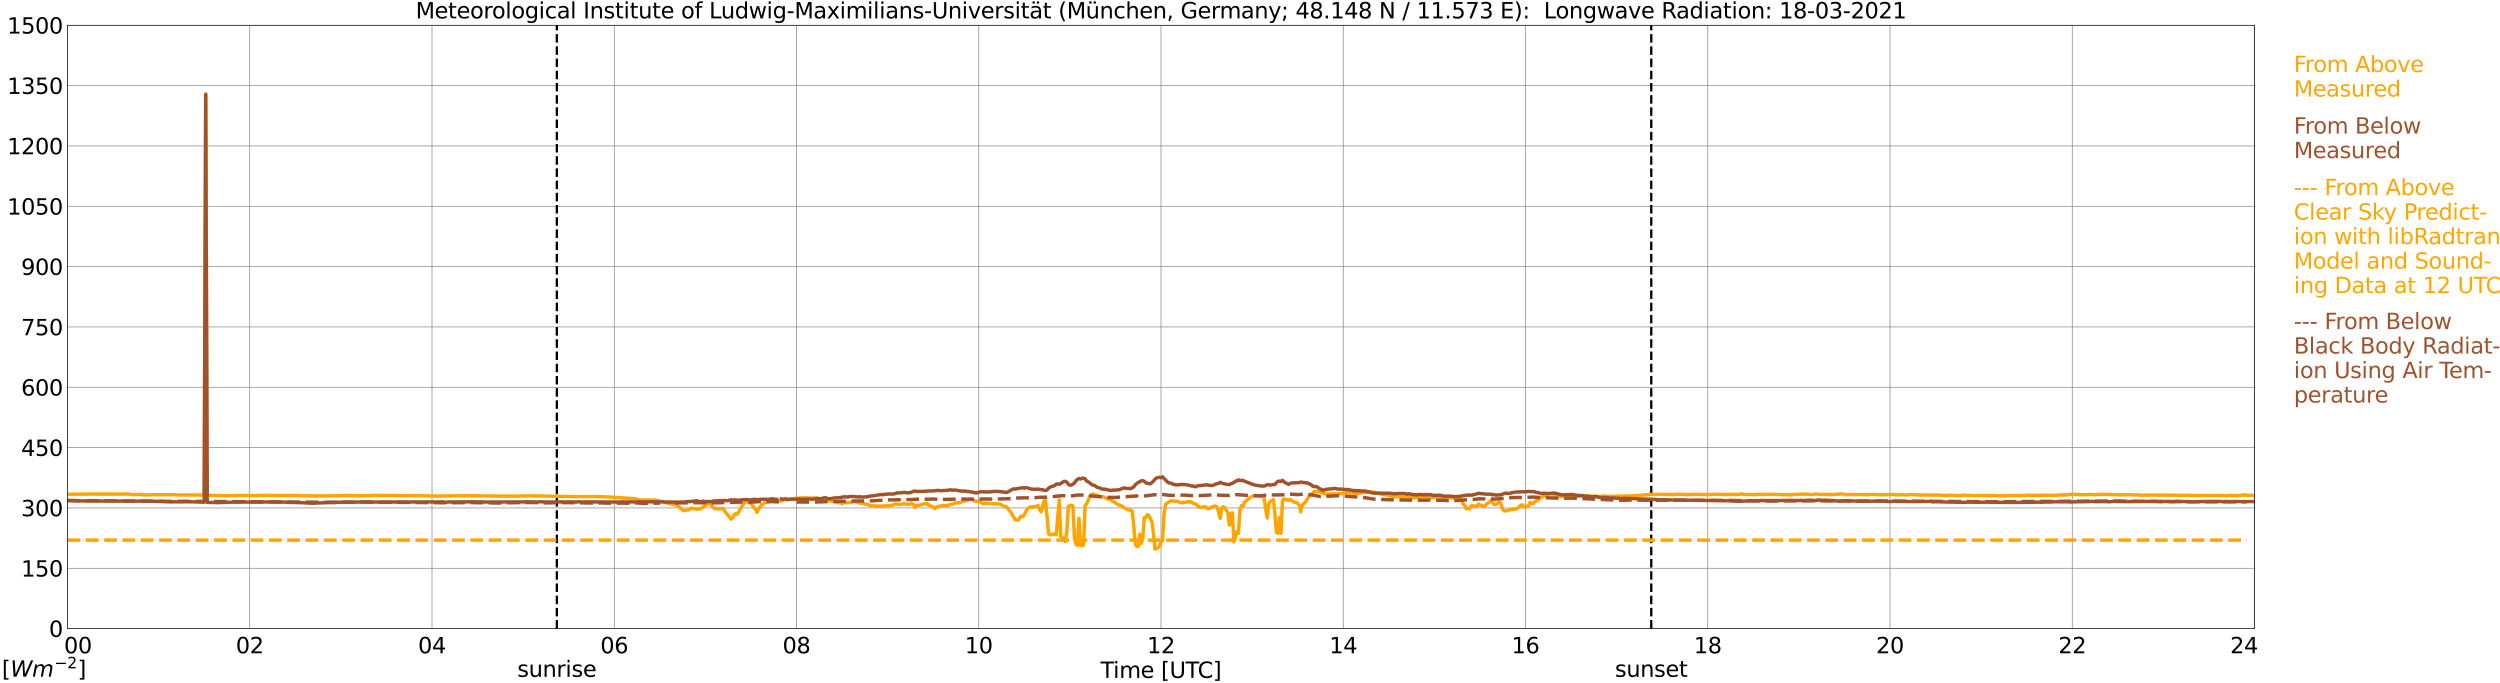 <?xml version="1.0" encoding="utf-8" standalone="no"?>
<!DOCTYPE svg PUBLIC "-//W3C//DTD SVG 1.1//EN"
  "http://www.w3.org/Graphics/SVG/1.1/DTD/svg11.dtd">
<svg xmlns:xlink="http://www.w3.org/1999/xlink" width="1085.4pt" height="296.64pt" viewBox="0 0 1085.4 296.64" xmlns="http://www.w3.org/2000/svg" version="1.1">
 <defs>
  <style type="text/css">*{stroke-linejoin: round; stroke-linecap: butt}</style>
 </defs>
 <g id="figure_1">
  <g id="patch_1">
   <path d="M 0 296.64 
L 1085.4 296.64 
L 1085.4 0 
L 0 0 
z
" style="fill: #ffffff"/>
  </g>
  <g id="axes_1">
   <g id="patch_2">
    <path d="M 29.306 272.909 
L 978.814 272.909 
L 978.814 10.976 
L 29.306 10.976 
z
" style="fill: #ffffff"/>
   </g>
   <g id="patch_3">
    <path d="M 978.814 272.909 
L 978.814 272.909 
L 978.814 10.976 
L 978.814 10.976 
z
" clip-path="url(#pf2fbc1b869)" style="fill: #d3d3d3; opacity: 0.25; stroke: #d3d3d3; stroke-linejoin: miter"/>
   </g>
   <g id="matplotlib.axis_1">
    <g id="xtick_1">
     <g id="line2d_1">
      <path d="M 29.306 272.909 
L 29.306 10.976 
" clip-path="url(#pf2fbc1b869)" style="fill: none; stroke: #808080; stroke-width: 0.3; stroke-linecap: square"/>
     </g>
     <g id="line2d_2"/>
     <g id="text_1">
      <!--    00 -->
      <g transform="translate(18.733 283.627) scale(0.095 -0.095)">
       <defs>
        <path id="DejaVuSans-20" transform="scale(0.016)"/>
        <path id="DejaVuSans-30" d="M 2034 4250 
Q 1547 4250 1301 3770 
Q 1056 3291 1056 2328 
Q 1056 1369 1301 889 
Q 1547 409 2034 409 
Q 2525 409 2770 889 
Q 3016 1369 3016 2328 
Q 3016 3291 2770 3770 
Q 2525 4250 2034 4250 
z
M 2034 4750 
Q 2819 4750 3233 4129 
Q 3647 3509 3647 2328 
Q 3647 1150 3233 529 
Q 2819 -91 2034 -91 
Q 1250 -91 836 529 
Q 422 1150 422 2328 
Q 422 3509 836 4129 
Q 1250 4750 2034 4750 
z
" transform="scale(0.016)"/>
       </defs>
       <use xlink:href="#DejaVuSans-20"/>
       <use xlink:href="#DejaVuSans-20" transform="translate(31.787 0)"/>
       <use xlink:href="#DejaVuSans-20" transform="translate(63.574 0)"/>
       <use xlink:href="#DejaVuSans-30" transform="translate(95.361 0)"/>
       <use xlink:href="#DejaVuSans-30" transform="translate(158.984 0)"/>
      </g>
     </g>
    </g>
    <g id="xtick_2">
     <g id="line2d_3">
      <path d="M 108.431 272.909 
L 108.431 10.976 
" clip-path="url(#pf2fbc1b869)" style="fill: none; stroke: #808080; stroke-width: 0.3; stroke-linecap: square"/>
     </g>
     <g id="line2d_4"/>
     <g id="text_2">
      <!-- 02 -->
      <g transform="translate(102.387 283.627) scale(0.095 -0.095)">
       <defs>
        <path id="DejaVuSans-32" d="M 1228 531 
L 3431 531 
L 3431 0 
L 469 0 
L 469 531 
Q 828 903 1448 1529 
Q 2069 2156 2228 2338 
Q 2531 2678 2651 2914 
Q 2772 3150 2772 3378 
Q 2772 3750 2511 3984 
Q 2250 4219 1831 4219 
Q 1534 4219 1204 4116 
Q 875 4013 500 3803 
L 500 4441 
Q 881 4594 1212 4672 
Q 1544 4750 1819 4750 
Q 2544 4750 2975 4387 
Q 3406 4025 3406 3419 
Q 3406 3131 3298 2873 
Q 3191 2616 2906 2266 
Q 2828 2175 2409 1742 
Q 1991 1309 1228 531 
z
" transform="scale(0.016)"/>
       </defs>
       <use xlink:href="#DejaVuSans-30"/>
       <use xlink:href="#DejaVuSans-32" transform="translate(63.623 0)"/>
      </g>
     </g>
    </g>
    <g id="xtick_3">
     <g id="line2d_5">
      <path d="M 187.557 272.909 
L 187.557 10.976 
" clip-path="url(#pf2fbc1b869)" style="fill: none; stroke: #808080; stroke-width: 0.3; stroke-linecap: square"/>
     </g>
     <g id="line2d_6"/>
     <g id="text_3">
      <!-- 04 -->
      <g transform="translate(181.513 283.627) scale(0.095 -0.095)">
       <defs>
        <path id="DejaVuSans-34" d="M 2419 4116 
L 825 1625 
L 2419 1625 
L 2419 4116 
z
M 2253 4666 
L 3047 4666 
L 3047 1625 
L 3713 1625 
L 3713 1100 
L 3047 1100 
L 3047 0 
L 2419 0 
L 2419 1100 
L 313 1100 
L 313 1709 
L 2253 4666 
z
" transform="scale(0.016)"/>
       </defs>
       <use xlink:href="#DejaVuSans-30"/>
       <use xlink:href="#DejaVuSans-34" transform="translate(63.623 0)"/>
      </g>
     </g>
    </g>
    <g id="xtick_4">
     <g id="line2d_7">
      <path d="M 266.683 272.909 
L 266.683 10.976 
" clip-path="url(#pf2fbc1b869)" style="fill: none; stroke: #808080; stroke-width: 0.3; stroke-linecap: square"/>
     </g>
     <g id="line2d_8"/>
     <g id="text_4">
      <!-- 06 -->
      <g transform="translate(260.638 283.627) scale(0.095 -0.095)">
       <defs>
        <path id="DejaVuSans-36" d="M 2113 2584 
Q 1688 2584 1439 2293 
Q 1191 2003 1191 1497 
Q 1191 994 1439 701 
Q 1688 409 2113 409 
Q 2538 409 2786 701 
Q 3034 994 3034 1497 
Q 3034 2003 2786 2293 
Q 2538 2584 2113 2584 
z
M 3366 4563 
L 3366 3988 
Q 3128 4100 2886 4159 
Q 2644 4219 2406 4219 
Q 1781 4219 1451 3797 
Q 1122 3375 1075 2522 
Q 1259 2794 1537 2939 
Q 1816 3084 2150 3084 
Q 2853 3084 3261 2657 
Q 3669 2231 3669 1497 
Q 3669 778 3244 343 
Q 2819 -91 2113 -91 
Q 1303 -91 875 529 
Q 447 1150 447 2328 
Q 447 3434 972 4092 
Q 1497 4750 2381 4750 
Q 2619 4750 2861 4703 
Q 3103 4656 3366 4563 
z
" transform="scale(0.016)"/>
       </defs>
       <use xlink:href="#DejaVuSans-30"/>
       <use xlink:href="#DejaVuSans-36" transform="translate(63.623 0)"/>
      </g>
     </g>
    </g>
    <g id="xtick_5">
     <g id="line2d_9">
      <path d="M 345.808 272.909 
L 345.808 10.976 
" clip-path="url(#pf2fbc1b869)" style="fill: none; stroke: #808080; stroke-width: 0.3; stroke-linecap: square"/>
     </g>
     <g id="line2d_10"/>
     <g id="text_5">
      <!-- 08 -->
      <g transform="translate(339.764 283.627) scale(0.095 -0.095)">
       <defs>
        <path id="DejaVuSans-38" d="M 2034 2216 
Q 1584 2216 1326 1975 
Q 1069 1734 1069 1313 
Q 1069 891 1326 650 
Q 1584 409 2034 409 
Q 2484 409 2743 651 
Q 3003 894 3003 1313 
Q 3003 1734 2745 1975 
Q 2488 2216 2034 2216 
z
M 1403 2484 
Q 997 2584 770 2862 
Q 544 3141 544 3541 
Q 544 4100 942 4425 
Q 1341 4750 2034 4750 
Q 2731 4750 3128 4425 
Q 3525 4100 3525 3541 
Q 3525 3141 3298 2862 
Q 3072 2584 2669 2484 
Q 3125 2378 3379 2068 
Q 3634 1759 3634 1313 
Q 3634 634 3220 271 
Q 2806 -91 2034 -91 
Q 1263 -91 848 271 
Q 434 634 434 1313 
Q 434 1759 690 2068 
Q 947 2378 1403 2484 
z
M 1172 3481 
Q 1172 3119 1398 2916 
Q 1625 2713 2034 2713 
Q 2441 2713 2670 2916 
Q 2900 3119 2900 3481 
Q 2900 3844 2670 4047 
Q 2441 4250 2034 4250 
Q 1625 4250 1398 4047 
Q 1172 3844 1172 3481 
z
" transform="scale(0.016)"/>
       </defs>
       <use xlink:href="#DejaVuSans-30"/>
       <use xlink:href="#DejaVuSans-38" transform="translate(63.623 0)"/>
      </g>
     </g>
    </g>
    <g id="xtick_6">
     <g id="line2d_11">
      <path d="M 424.934 272.909 
L 424.934 10.976 
" clip-path="url(#pf2fbc1b869)" style="fill: none; stroke: #808080; stroke-width: 0.3; stroke-linecap: square"/>
     </g>
     <g id="line2d_12"/>
     <g id="text_6">
      <!-- 10 -->
      <g transform="translate(418.89 283.627) scale(0.095 -0.095)">
       <defs>
        <path id="DejaVuSans-31" d="M 794 531 
L 1825 531 
L 1825 4091 
L 703 3866 
L 703 4441 
L 1819 4666 
L 2450 4666 
L 2450 531 
L 3481 531 
L 3481 0 
L 794 0 
L 794 531 
z
" transform="scale(0.016)"/>
       </defs>
       <use xlink:href="#DejaVuSans-31"/>
       <use xlink:href="#DejaVuSans-30" transform="translate(63.623 0)"/>
      </g>
     </g>
    </g>
    <g id="xtick_7">
     <g id="line2d_13">
      <path d="M 504.06 272.909 
L 504.06 10.976 
" clip-path="url(#pf2fbc1b869)" style="fill: none; stroke: #808080; stroke-width: 0.3; stroke-linecap: square"/>
     </g>
     <g id="line2d_14"/>
     <g id="text_7">
      <!-- 12 -->
      <g transform="translate(498.015 283.627) scale(0.095 -0.095)">
       <use xlink:href="#DejaVuSans-31"/>
       <use xlink:href="#DejaVuSans-32" transform="translate(63.623 0)"/>
      </g>
     </g>
    </g>
    <g id="xtick_8">
     <g id="line2d_15">
      <path d="M 583.185 272.909 
L 583.185 10.976 
" clip-path="url(#pf2fbc1b869)" style="fill: none; stroke: #808080; stroke-width: 0.3; stroke-linecap: square"/>
     </g>
     <g id="line2d_16"/>
     <g id="text_8">
      <!-- 14 -->
      <g transform="translate(577.141 283.627) scale(0.095 -0.095)">
       <use xlink:href="#DejaVuSans-31"/>
       <use xlink:href="#DejaVuSans-34" transform="translate(63.623 0)"/>
      </g>
     </g>
    </g>
    <g id="xtick_9">
     <g id="line2d_17">
      <path d="M 662.311 272.909 
L 662.311 10.976 
" clip-path="url(#pf2fbc1b869)" style="fill: none; stroke: #808080; stroke-width: 0.3; stroke-linecap: square"/>
     </g>
     <g id="line2d_18"/>
     <g id="text_9">
      <!-- 16 -->
      <g transform="translate(656.267 283.627) scale(0.095 -0.095)">
       <use xlink:href="#DejaVuSans-31"/>
       <use xlink:href="#DejaVuSans-36" transform="translate(63.623 0)"/>
      </g>
     </g>
    </g>
    <g id="xtick_10">
     <g id="line2d_19">
      <path d="M 741.437 272.909 
L 741.437 10.976 
" clip-path="url(#pf2fbc1b869)" style="fill: none; stroke: #808080; stroke-width: 0.3; stroke-linecap: square"/>
     </g>
     <g id="line2d_20"/>
     <g id="text_10">
      <!-- 18 -->
      <g transform="translate(735.392 283.627) scale(0.095 -0.095)">
       <use xlink:href="#DejaVuSans-31"/>
       <use xlink:href="#DejaVuSans-38" transform="translate(63.623 0)"/>
      </g>
     </g>
    </g>
    <g id="xtick_11">
     <g id="line2d_21">
      <path d="M 820.562 272.909 
L 820.562 10.976 
" clip-path="url(#pf2fbc1b869)" style="fill: none; stroke: #808080; stroke-width: 0.3; stroke-linecap: square"/>
     </g>
     <g id="line2d_22"/>
     <g id="text_11">
      <!-- 20 -->
      <g transform="translate(814.518 283.627) scale(0.095 -0.095)">
       <use xlink:href="#DejaVuSans-32"/>
       <use xlink:href="#DejaVuSans-30" transform="translate(63.623 0)"/>
      </g>
     </g>
    </g>
    <g id="xtick_12">
     <g id="line2d_23">
      <path d="M 899.688 272.909 
L 899.688 10.976 
" clip-path="url(#pf2fbc1b869)" style="fill: none; stroke: #808080; stroke-width: 0.3; stroke-linecap: square"/>
     </g>
     <g id="line2d_24"/>
     <g id="text_12">
      <!-- 22 -->
      <g transform="translate(893.644 283.627) scale(0.095 -0.095)">
       <use xlink:href="#DejaVuSans-32"/>
       <use xlink:href="#DejaVuSans-32" transform="translate(63.623 0)"/>
      </g>
     </g>
    </g>
    <g id="xtick_13">
     <g id="line2d_25">
      <path d="M 978.814 272.909 
L 978.814 10.976 
" clip-path="url(#pf2fbc1b869)" style="fill: none; stroke: #808080; stroke-width: 0.3; stroke-linecap: square"/>
     </g>
     <g id="line2d_26"/>
     <g id="text_13">
      <!-- 24    -->
      <g transform="translate(968.241 283.627) scale(0.095 -0.095)">
       <use xlink:href="#DejaVuSans-32"/>
       <use xlink:href="#DejaVuSans-34" transform="translate(63.623 0)"/>
       <use xlink:href="#DejaVuSans-20" transform="translate(127.246 0)"/>
       <use xlink:href="#DejaVuSans-20" transform="translate(159.033 0)"/>
       <use xlink:href="#DejaVuSans-20" transform="translate(190.82 0)"/>
      </g>
     </g>
    </g>
    <g id="text_14">
     <!-- Time [UTC] -->
     <g transform="translate(477.806 294.322) scale(0.095 -0.095)">
      <defs>
       <path id="DejaVuSans-54" d="M -19 4666 
L 3928 4666 
L 3928 4134 
L 2272 4134 
L 2272 0 
L 1638 0 
L 1638 4134 
L -19 4134 
L -19 4666 
z
" transform="scale(0.016)"/>
       <path id="DejaVuSans-69" d="M 603 3500 
L 1178 3500 
L 1178 0 
L 603 0 
L 603 3500 
z
M 603 4863 
L 1178 4863 
L 1178 4134 
L 603 4134 
L 603 4863 
z
" transform="scale(0.016)"/>
       <path id="DejaVuSans-6d" d="M 3328 2828 
Q 3544 3216 3844 3400 
Q 4144 3584 4550 3584 
Q 5097 3584 5394 3201 
Q 5691 2819 5691 2113 
L 5691 0 
L 5113 0 
L 5113 2094 
Q 5113 2597 4934 2840 
Q 4756 3084 4391 3084 
Q 3944 3084 3684 2787 
Q 3425 2491 3425 1978 
L 3425 0 
L 2847 0 
L 2847 2094 
Q 2847 2600 2669 2842 
Q 2491 3084 2119 3084 
Q 1678 3084 1418 2786 
Q 1159 2488 1159 1978 
L 1159 0 
L 581 0 
L 581 3500 
L 1159 3500 
L 1159 2956 
Q 1356 3278 1631 3431 
Q 1906 3584 2284 3584 
Q 2666 3584 2933 3390 
Q 3200 3197 3328 2828 
z
" transform="scale(0.016)"/>
       <path id="DejaVuSans-65" d="M 3597 1894 
L 3597 1613 
L 953 1613 
Q 991 1019 1311 708 
Q 1631 397 2203 397 
Q 2534 397 2845 478 
Q 3156 559 3463 722 
L 3463 178 
Q 3153 47 2828 -22 
Q 2503 -91 2169 -91 
Q 1331 -91 842 396 
Q 353 884 353 1716 
Q 353 2575 817 3079 
Q 1281 3584 2069 3584 
Q 2775 3584 3186 3129 
Q 3597 2675 3597 1894 
z
M 3022 2063 
Q 3016 2534 2758 2815 
Q 2500 3097 2075 3097 
Q 1594 3097 1305 2825 
Q 1016 2553 972 2059 
L 3022 2063 
z
" transform="scale(0.016)"/>
       <path id="DejaVuSans-5b" d="M 550 4863 
L 1875 4863 
L 1875 4416 
L 1125 4416 
L 1125 -397 
L 1875 -397 
L 1875 -844 
L 550 -844 
L 550 4863 
z
" transform="scale(0.016)"/>
       <path id="DejaVuSans-55" d="M 556 4666 
L 1191 4666 
L 1191 1831 
Q 1191 1081 1462 751 
Q 1734 422 2344 422 
Q 2950 422 3222 751 
Q 3494 1081 3494 1831 
L 3494 4666 
L 4128 4666 
L 4128 1753 
Q 4128 841 3676 375 
Q 3225 -91 2344 -91 
Q 1459 -91 1007 375 
Q 556 841 556 1753 
L 556 4666 
z
" transform="scale(0.016)"/>
       <path id="DejaVuSans-43" d="M 4122 4306 
L 4122 3641 
Q 3803 3938 3442 4084 
Q 3081 4231 2675 4231 
Q 1875 4231 1450 3742 
Q 1025 3253 1025 2328 
Q 1025 1406 1450 917 
Q 1875 428 2675 428 
Q 3081 428 3442 575 
Q 3803 722 4122 1019 
L 4122 359 
Q 3791 134 3420 21 
Q 3050 -91 2638 -91 
Q 1578 -91 968 557 
Q 359 1206 359 2328 
Q 359 3453 968 4101 
Q 1578 4750 2638 4750 
Q 3056 4750 3426 4639 
Q 3797 4528 4122 4306 
z
" transform="scale(0.016)"/>
       <path id="DejaVuSans-5d" d="M 1947 4863 
L 1947 -844 
L 622 -844 
L 622 -397 
L 1369 -397 
L 1369 4416 
L 622 4416 
L 622 4863 
L 1947 4863 
z
" transform="scale(0.016)"/>
      </defs>
      <use xlink:href="#DejaVuSans-54"/>
      <use xlink:href="#DejaVuSans-69" transform="translate(57.959 0)"/>
      <use xlink:href="#DejaVuSans-6d" transform="translate(85.742 0)"/>
      <use xlink:href="#DejaVuSans-65" transform="translate(183.154 0)"/>
      <use xlink:href="#DejaVuSans-20" transform="translate(244.678 0)"/>
      <use xlink:href="#DejaVuSans-5b" transform="translate(276.465 0)"/>
      <use xlink:href="#DejaVuSans-55" transform="translate(315.479 0)"/>
      <use xlink:href="#DejaVuSans-54" transform="translate(388.672 0)"/>
      <use xlink:href="#DejaVuSans-43" transform="translate(443.881 0)"/>
      <use xlink:href="#DejaVuSans-5d" transform="translate(513.705 0)"/>
     </g>
    </g>
   </g>
   <g id="matplotlib.axis_2">
    <g id="ytick_1">
     <g id="line2d_27">
      <path d="M 29.306 272.909 
L 978.814 272.909 
" clip-path="url(#pf2fbc1b869)" style="fill: none; stroke: #808080; stroke-width: 0.3; stroke-linecap: square"/>
     </g>
     <g id="line2d_28"/>
     <g id="text_15">
      <!-- 0 -->
      <g transform="translate(21.261 276.518) scale(0.095 -0.095)">
       <use xlink:href="#DejaVuSans-30"/>
      </g>
     </g>
    </g>
    <g id="ytick_2">
     <g id="line2d_29">
      <path d="M 29.306 246.715 
L 978.814 246.715 
" clip-path="url(#pf2fbc1b869)" style="fill: none; stroke: #808080; stroke-width: 0.3; stroke-linecap: square"/>
     </g>
     <g id="line2d_30"/>
     <g id="text_16">
      <!-- 150 -->
      <g transform="translate(9.173 250.325) scale(0.095 -0.095)">
       <defs>
        <path id="DejaVuSans-35" d="M 691 4666 
L 3169 4666 
L 3169 4134 
L 1269 4134 
L 1269 2991 
Q 1406 3038 1543 3061 
Q 1681 3084 1819 3084 
Q 2600 3084 3056 2656 
Q 3513 2228 3513 1497 
Q 3513 744 3044 326 
Q 2575 -91 1722 -91 
Q 1428 -91 1123 -41 
Q 819 9 494 109 
L 494 744 
Q 775 591 1075 516 
Q 1375 441 1709 441 
Q 2250 441 2565 725 
Q 2881 1009 2881 1497 
Q 2881 1984 2565 2268 
Q 2250 2553 1709 2553 
Q 1456 2553 1204 2497 
Q 953 2441 691 2322 
L 691 4666 
z
" transform="scale(0.016)"/>
       </defs>
       <use xlink:href="#DejaVuSans-31"/>
       <use xlink:href="#DejaVuSans-35" transform="translate(63.623 0)"/>
       <use xlink:href="#DejaVuSans-30" transform="translate(127.246 0)"/>
      </g>
     </g>
    </g>
    <g id="ytick_3">
     <g id="line2d_31">
      <path d="M 29.306 220.522 
L 978.814 220.522 
" clip-path="url(#pf2fbc1b869)" style="fill: none; stroke: #808080; stroke-width: 0.3; stroke-linecap: square"/>
     </g>
     <g id="line2d_32"/>
     <g id="text_17">
      <!-- 300 -->
      <g transform="translate(9.173 224.131) scale(0.095 -0.095)">
       <defs>
        <path id="DejaVuSans-33" d="M 2597 2516 
Q 3050 2419 3304 2112 
Q 3559 1806 3559 1356 
Q 3559 666 3084 287 
Q 2609 -91 1734 -91 
Q 1441 -91 1130 -33 
Q 819 25 488 141 
L 488 750 
Q 750 597 1062 519 
Q 1375 441 1716 441 
Q 2309 441 2620 675 
Q 2931 909 2931 1356 
Q 2931 1769 2642 2001 
Q 2353 2234 1838 2234 
L 1294 2234 
L 1294 2753 
L 1863 2753 
Q 2328 2753 2575 2939 
Q 2822 3125 2822 3475 
Q 2822 3834 2567 4026 
Q 2313 4219 1838 4219 
Q 1578 4219 1281 4162 
Q 984 4106 628 3988 
L 628 4550 
Q 988 4650 1302 4700 
Q 1616 4750 1894 4750 
Q 2613 4750 3031 4423 
Q 3450 4097 3450 3541 
Q 3450 3153 3228 2886 
Q 3006 2619 2597 2516 
z
" transform="scale(0.016)"/>
       </defs>
       <use xlink:href="#DejaVuSans-33"/>
       <use xlink:href="#DejaVuSans-30" transform="translate(63.623 0)"/>
       <use xlink:href="#DejaVuSans-30" transform="translate(127.246 0)"/>
      </g>
     </g>
    </g>
    <g id="ytick_4">
     <g id="line2d_33">
      <path d="M 29.306 194.329 
L 978.814 194.329 
" clip-path="url(#pf2fbc1b869)" style="fill: none; stroke: #808080; stroke-width: 0.3; stroke-linecap: square"/>
     </g>
     <g id="line2d_34"/>
     <g id="text_18">
      <!-- 450 -->
      <g transform="translate(9.173 197.938) scale(0.095 -0.095)">
       <use xlink:href="#DejaVuSans-34"/>
       <use xlink:href="#DejaVuSans-35" transform="translate(63.623 0)"/>
       <use xlink:href="#DejaVuSans-30" transform="translate(127.246 0)"/>
      </g>
     </g>
    </g>
    <g id="ytick_5">
     <g id="line2d_35">
      <path d="M 29.306 168.136 
L 978.814 168.136 
" clip-path="url(#pf2fbc1b869)" style="fill: none; stroke: #808080; stroke-width: 0.3; stroke-linecap: square"/>
     </g>
     <g id="line2d_36"/>
     <g id="text_19">
      <!-- 600 -->
      <g transform="translate(9.173 171.745) scale(0.095 -0.095)">
       <use xlink:href="#DejaVuSans-36"/>
       <use xlink:href="#DejaVuSans-30" transform="translate(63.623 0)"/>
       <use xlink:href="#DejaVuSans-30" transform="translate(127.246 0)"/>
      </g>
     </g>
    </g>
    <g id="ytick_6">
     <g id="line2d_37">
      <path d="M 29.306 141.942 
L 978.814 141.942 
" clip-path="url(#pf2fbc1b869)" style="fill: none; stroke: #808080; stroke-width: 0.3; stroke-linecap: square"/>
     </g>
     <g id="line2d_38"/>
     <g id="text_20">
      <!-- 750 -->
      <g transform="translate(9.173 145.551) scale(0.095 -0.095)">
       <defs>
        <path id="DejaVuSans-37" d="M 525 4666 
L 3525 4666 
L 3525 4397 
L 1831 0 
L 1172 0 
L 2766 4134 
L 525 4134 
L 525 4666 
z
" transform="scale(0.016)"/>
       </defs>
       <use xlink:href="#DejaVuSans-37"/>
       <use xlink:href="#DejaVuSans-35" transform="translate(63.623 0)"/>
       <use xlink:href="#DejaVuSans-30" transform="translate(127.246 0)"/>
      </g>
     </g>
    </g>
    <g id="ytick_7">
     <g id="line2d_39">
      <path d="M 29.306 115.749 
L 978.814 115.749 
" clip-path="url(#pf2fbc1b869)" style="fill: none; stroke: #808080; stroke-width: 0.3; stroke-linecap: square"/>
     </g>
     <g id="line2d_40"/>
     <g id="text_21">
      <!-- 900 -->
      <g transform="translate(9.173 119.358) scale(0.095 -0.095)">
       <defs>
        <path id="DejaVuSans-39" d="M 703 97 
L 703 672 
Q 941 559 1184 500 
Q 1428 441 1663 441 
Q 2288 441 2617 861 
Q 2947 1281 2994 2138 
Q 2813 1869 2534 1725 
Q 2256 1581 1919 1581 
Q 1219 1581 811 2004 
Q 403 2428 403 3163 
Q 403 3881 828 4315 
Q 1253 4750 1959 4750 
Q 2769 4750 3195 4129 
Q 3622 3509 3622 2328 
Q 3622 1225 3098 567 
Q 2575 -91 1691 -91 
Q 1453 -91 1209 -44 
Q 966 3 703 97 
z
M 1959 2075 
Q 2384 2075 2632 2365 
Q 2881 2656 2881 3163 
Q 2881 3666 2632 3958 
Q 2384 4250 1959 4250 
Q 1534 4250 1286 3958 
Q 1038 3666 1038 3163 
Q 1038 2656 1286 2365 
Q 1534 2075 1959 2075 
z
" transform="scale(0.016)"/>
       </defs>
       <use xlink:href="#DejaVuSans-39"/>
       <use xlink:href="#DejaVuSans-30" transform="translate(63.623 0)"/>
       <use xlink:href="#DejaVuSans-30" transform="translate(127.246 0)"/>
      </g>
     </g>
    </g>
    <g id="ytick_8">
     <g id="line2d_41">
      <path d="M 29.306 89.556 
L 978.814 89.556 
" clip-path="url(#pf2fbc1b869)" style="fill: none; stroke: #808080; stroke-width: 0.3; stroke-linecap: square"/>
     </g>
     <g id="line2d_42"/>
     <g id="text_22">
      <!-- 1050 -->
      <g transform="translate(3.128 93.165) scale(0.095 -0.095)">
       <use xlink:href="#DejaVuSans-31"/>
       <use xlink:href="#DejaVuSans-30" transform="translate(63.623 0)"/>
       <use xlink:href="#DejaVuSans-35" transform="translate(127.246 0)"/>
       <use xlink:href="#DejaVuSans-30" transform="translate(190.869 0)"/>
      </g>
     </g>
    </g>
    <g id="ytick_9">
     <g id="line2d_43">
      <path d="M 29.306 63.362 
L 978.814 63.362 
" clip-path="url(#pf2fbc1b869)" style="fill: none; stroke: #808080; stroke-width: 0.3; stroke-linecap: square"/>
     </g>
     <g id="line2d_44"/>
     <g id="text_23">
      <!-- 1200 -->
      <g transform="translate(3.128 66.972) scale(0.095 -0.095)">
       <use xlink:href="#DejaVuSans-31"/>
       <use xlink:href="#DejaVuSans-32" transform="translate(63.623 0)"/>
       <use xlink:href="#DejaVuSans-30" transform="translate(127.246 0)"/>
       <use xlink:href="#DejaVuSans-30" transform="translate(190.869 0)"/>
      </g>
     </g>
    </g>
    <g id="ytick_10">
     <g id="line2d_45">
      <path d="M 29.306 37.169 
L 978.814 37.169 
" clip-path="url(#pf2fbc1b869)" style="fill: none; stroke: #808080; stroke-width: 0.3; stroke-linecap: square"/>
     </g>
     <g id="line2d_46"/>
     <g id="text_24">
      <!-- 1350 -->
      <g transform="translate(3.128 40.778) scale(0.095 -0.095)">
       <use xlink:href="#DejaVuSans-31"/>
       <use xlink:href="#DejaVuSans-33" transform="translate(63.623 0)"/>
       <use xlink:href="#DejaVuSans-35" transform="translate(127.246 0)"/>
       <use xlink:href="#DejaVuSans-30" transform="translate(190.869 0)"/>
      </g>
     </g>
    </g>
    <g id="ytick_11">
     <g id="line2d_47">
      <path d="M 29.306 10.976 
L 978.814 10.976 
" clip-path="url(#pf2fbc1b869)" style="fill: none; stroke: #808080; stroke-width: 0.3; stroke-linecap: square"/>
     </g>
     <g id="line2d_48"/>
     <g id="text_25">
      <!-- 1500 -->
      <g transform="translate(3.128 14.585) scale(0.095 -0.095)">
       <use xlink:href="#DejaVuSans-31"/>
       <use xlink:href="#DejaVuSans-35" transform="translate(63.623 0)"/>
       <use xlink:href="#DejaVuSans-30" transform="translate(127.246 0)"/>
       <use xlink:href="#DejaVuSans-30" transform="translate(190.869 0)"/>
      </g>
     </g>
    </g>
   </g>
   <g id="line2d_49">
    <path d="M 241.758 272.909 
L 241.758 10.976 
" clip-path="url(#pf2fbc1b869)" style="fill: none; stroke-dasharray: 3.7,1.6; stroke-dashoffset: 0; stroke: #000000"/>
   </g>
   <g id="line2d_50">
    <path d="M 716.908 272.909 
L 716.908 10.976 
" clip-path="url(#pf2fbc1b869)" style="fill: none; stroke-dasharray: 3.7,1.6; stroke-dashoffset: 0; stroke: #000000"/>
   </g>
   <g id="line2d_51">
    <path d="M 29.306 214.583 
L 35.24 214.543 
L 37.218 214.522 
L 48.428 214.496 
L 53.043 214.547 
L 55.681 214.445 
L 57 214.704 
L 58.319 214.779 
L 60.956 214.655 
L 62.934 214.891 
L 64.912 214.88 
L 66.89 214.763 
L 68.869 214.802 
L 75.462 214.774 
L 76.781 214.871 
L 80.737 214.884 
M 82.056 214.913 
L 86.013 214.906 
L 88.65 214.992 
L 89.309 40.929 
L 89.969 215.058 
L 91.947 215.063 
L 97.881 215.228 
L 102.497 215.105 
L 103.156 215.132 
L 103.816 215.041 
L 105.135 215.109 
L 107.113 215.097 
L 109.75 215.177 
L 117.003 215.072 
L 120.3 215.14 
L 122.938 215.116 
L 125.575 215.142 
L 128.872 215.177 
L 130.191 215.207 
M 131.51 215.226 
L 138.104 215.334 
L 144.697 215.273 
L 147.335 215.24 
L 151.291 215.133 
L 153.269 215.252 
L 155.907 215.27 
L 160.523 215.177 
L 162.501 215.069 
L 169.094 215.1 
L 172.391 215.135 
L 174.37 215.207 
L 175.029 215.137 
L 177.007 215.259 
L 177.666 215.147 
L 187.557 215.345 
M 188.876 215.381 
L 200.745 215.242 
L 207.339 215.25 
L 208.657 215.284 
L 213.273 215.345 
L 223.164 215.414 
L 225.801 215.352 
L 227.779 215.322 
L 229.757 215.256 
L 232.395 215.343 
L 233.714 215.303 
L 237.011 215.39 
L 248.88 215.594 
L 249.539 215.669 
L 250.858 215.589 
L 256.133 215.628 
L 257.451 215.551 
L 262.726 215.696 
L 266.023 215.862 
L 275.914 216.562 
L 277.233 216.934 
L 279.211 217.101 
L 284.486 217.096 
L 287.783 217.809 
L 289.102 218.296 
L 293.717 219.295 
L 295.036 220.199 
L 296.355 221.418 
L 297.014 221.762 
L 297.674 221.507 
L 298.992 221.339 
L 300.311 220.604 
L 300.971 220.699 
L 302.289 221.091 
L 303.608 220.905 
L 304.267 220.823 
L 304.927 220.419 
L 305.586 219.841 
L 306.246 219.597 
L 306.905 218.87 
L 307.564 218.526 
L 308.224 218.797 
L 310.202 220.812 
L 310.861 220.788 
L 312.18 220.987 
L 313.499 220.733 
L 314.158 221.009 
L 314.818 222.123 
L 317.455 225.403 
L 318.114 224.825 
L 318.774 223.438 
L 319.433 222.949 
L 320.093 223.292 
L 320.752 222.246 
L 321.411 220.842 
L 323.39 218.123 
L 324.049 217.697 
L 325.368 218.194 
L 326.027 218.668 
L 326.686 219.371 
L 327.346 220.381 
L 328.005 221.144 
L 328.665 222.483 
L 329.324 221.018 
L 329.983 220.068 
L 330.643 219.324 
L 331.302 218.769 
L 331.961 218.373 
L 333.28 218.03 
L 335.258 217.802 
L 336.577 218.17 
L 337.236 218.114 
M 339.215 217.512 
L 339.874 217.194 
M 341.193 217 
L 343.171 216.841 
L 344.49 216.452 
L 345.808 216.296 
L 350.424 216.118 
L 352.402 216.31 
L 354.38 216.12 
L 355.04 216.309 
L 356.359 216.881 
L 357.018 216.909 
L 357.677 216.766 
L 358.337 216.82 
L 359.655 217.492 
L 360.974 217.534 
L 362.952 218.032 
L 363.612 218.208 
L 364.93 218.329 
L 365.59 218.727 
L 366.249 218.247 
L 366.909 218.184 
L 367.568 218.324 
L 369.546 218.105 
L 370.865 217.735 
L 371.524 217.791 
L 373.502 218.479 
L 374.162 218.643 
L 374.821 218.552 
L 375.481 218.895 
L 376.799 218.996 
L 377.459 219.417 
L 378.777 219.598 
L 380.756 219.728 
L 381.415 219.635 
L 382.074 219.778 
L 387.349 219.415 
L 388.668 218.881 
L 389.328 218.855 
L 389.987 219.005 
L 390.646 218.989 
L 392.624 218.685 
L 393.284 218.753 
L 393.943 218.933 
L 394.603 218.926 
L 395.262 218.745 
L 395.921 218.718 
L 396.581 219.064 
L 397.24 220.353 
L 397.899 219.384 
L 399.218 219.352 
L 400.537 218.954 
L 401.196 218.65 
L 401.856 218.633 
L 402.515 218.762 
L 403.834 219.548 
L 405.153 220.117 
L 405.812 220.833 
L 406.471 220.225 
L 407.131 219.895 
L 409.109 219.506 
L 411.087 219.445 
L 412.406 219.146 
L 413.725 218.8 
L 415.043 218.346 
L 415.703 218.271 
L 416.362 218.346 
L 417.681 217.857 
L 419.659 217.295 
L 420.318 216.946 
L 420.978 216.724 
L 421.637 216.637 
L 422.956 217.328 
L 423.615 217.735 
L 424.275 217.541 
L 424.934 217.494 
L 426.253 218.453 
L 426.912 218.697 
L 428.231 218.509 
L 429.55 218.607 
L 434.165 218.834 
L 435.484 219.539 
L 436.144 219.89 
L 436.803 219.97 
L 437.462 220.51 
L 438.122 221.61 
L 438.781 222.223 
L 440.1 224.507 
L 440.759 225.583 
L 442.078 225.864 
L 442.737 224.837 
L 443.397 224.018 
L 444.056 224.254 
L 444.716 223.618 
L 445.375 222.008 
L 446.034 221.088 
L 446.694 220.431 
L 447.353 220.08 
L 448.012 220.323 
L 448.672 219.965 
L 449.331 220.061 
L 450.65 219.52 
L 451.309 221.095 
L 451.969 222.179 
L 453.287 217.519 
L 453.947 217.283 
L 455.266 231.778 
L 455.925 232.245 
L 456.584 232.157 
L 457.244 231.887 
L 457.903 231.925 
L 458.563 232.124 
L 459.881 216.997 
L 460.541 233.015 
L 461.2 233.401 
L 461.859 234.038 
L 462.519 235.128 
L 463.178 230.799 
L 463.838 219.862 
L 465.156 219.296 
L 465.816 219.687 
L 466.475 233.561 
L 467.134 236.252 
L 467.794 236.734 
L 468.453 225.061 
L 469.113 236.752 
L 469.772 236.938 
L 470.431 236.568 
L 471.091 219.522 
L 471.75 218.802 
L 472.409 217.442 
L 473.069 215.491 
L 474.388 214.43 
L 475.047 214.719 
L 476.366 214.985 
L 477.685 215.629 
L 479.003 215.657 
L 479.663 215.956 
L 480.322 216.502 
L 482.3 216.906 
L 482.96 217.524 
L 484.278 218.249 
L 484.938 218.867 
L 485.597 219.164 
L 486.256 219.328 
L 486.916 219.633 
L 488.235 220.622 
L 490.213 221.46 
L 490.872 221.467 
L 491.532 221.832 
L 492.191 227.71 
L 492.85 235.84 
L 493.51 237.246 
L 494.169 237.2 
L 494.828 231.934 
L 495.488 236.023 
L 496.147 233.6 
L 496.807 224.757 
L 497.466 224.68 
L 498.125 223.454 
L 498.785 223.847 
L 500.103 226.486 
L 500.763 231.153 
L 501.422 238.358 
L 502.741 237.815 
L 503.4 237.244 
L 504.06 235.4 
L 504.719 234.75 
L 505.379 223.093 
L 506.038 218.972 
L 508.016 217.583 
L 508.675 217.437 
L 511.313 217.699 
L 512.632 218.236 
L 513.291 218.301 
L 513.95 218.097 
L 515.269 217.959 
L 515.929 217.707 
L 516.588 217.906 
L 517.247 217.948 
L 517.907 218.444 
L 519.226 218.914 
L 520.544 220.091 
L 521.204 220.274 
L 521.863 220.25 
L 522.522 219.967 
L 523.182 220.059 
L 523.841 220.313 
L 524.501 220.873 
L 525.16 220.718 
L 525.819 220.175 
L 526.479 220.08 
L 527.138 219.728 
L 527.797 219.742 
L 528.457 220.192 
L 529.776 225.033 
L 530.435 220.629 
L 531.094 220 
L 531.754 220.433 
L 532.413 221.35 
L 533.073 222.583 
L 533.732 227.994 
L 534.391 222.86 
L 535.051 222.705 
L 535.71 235.269 
L 536.369 233.355 
L 537.029 230.973 
L 537.688 231.523 
L 538.348 221.437 
L 539.007 219.532 
L 539.666 219.909 
L 540.326 218.067 
L 542.963 215.855 
L 544.282 215.263 
L 544.941 215.151 
L 546.919 215.263 
L 548.238 215.61 
L 548.898 216.42 
L 549.557 221.54 
L 550.216 224.928 
L 550.876 218.563 
L 551.535 217.657 
L 552.195 217.501 
L 552.854 216.878 
L 553.513 223.018 
L 554.173 231.204 
L 554.832 231.539 
L 555.491 224.622 
L 556.151 231.534 
L 556.81 217.36 
L 557.47 216.59 
L 558.129 216.874 
L 559.448 217.15 
L 560.107 216.848 
L 562.085 218.076 
L 562.745 218.207 
L 563.404 218.556 
L 564.063 219.363 
L 564.723 222.193 
L 565.382 219.258 
L 566.042 218.724 
L 566.701 218.011 
L 567.36 217.042 
L 568.02 215.858 
L 569.338 214.712 
L 570.657 213.399 
L 572.635 213.446 
L 575.273 214.365 
L 576.592 214.491 
L 581.207 214.393 
L 581.867 214.257 
L 582.526 214.334 
L 584.504 213.883 
L 588.46 214.178 
L 589.779 214.201 
L 592.417 213.773 
L 593.736 213.869 
L 594.395 213.611 
L 595.054 213.558 
L 595.714 213.705 
L 597.032 213.75 
L 598.351 214.19 
L 599.011 214.285 
L 599.67 214.561 
L 602.307 214.997 
L 604.286 215.442 
L 605.604 215.676 
L 606.923 215.65 
L 609.561 215.818 
L 611.539 215.664 
L 612.858 216.157 
L 613.517 216.029 
L 614.176 216.192 
L 614.836 215.947 
L 616.814 215.991 
L 617.473 216.071 
L 618.133 215.886 
L 618.792 215.975 
L 619.451 215.835 
L 621.429 216.164 
L 624.726 215.741 
L 625.386 216.003 
L 626.045 216.09 
L 627.364 215.86 
L 628.023 215.758 
L 629.342 216.16 
L 630.001 216.106 
L 631.98 216.408 
L 632.639 216.563 
L 633.958 216.68 
L 634.617 217.262 
L 635.276 218.874 
L 635.936 219.481 
L 636.595 220.896 
L 637.255 220.583 
L 637.914 221.013 
L 638.573 219.853 
L 639.233 219.506 
L 639.892 219.845 
L 640.552 219.687 
L 641.211 219.878 
L 641.87 218.783 
L 642.53 219.349 
L 643.189 219.361 
L 643.848 219.901 
L 644.508 219.944 
L 645.167 218.947 
L 646.486 218.137 
L 647.145 217.344 
L 647.805 217.485 
L 648.464 218.902 
L 649.123 219.062 
L 649.783 218.87 
L 651.102 217.76 
L 651.761 219.071 
L 652.42 221.14 
L 653.08 221.827 
L 654.399 221.774 
L 655.058 221.42 
L 656.377 221.21 
L 657.036 221.158 
L 657.695 220.924 
L 658.355 221.016 
L 659.014 220.554 
L 660.333 219.298 
L 660.992 219.244 
L 661.652 220.072 
L 662.311 220.201 
L 662.97 219.675 
L 663.63 219.756 
L 664.289 218.137 
L 664.949 218.54 
L 665.608 218.676 
L 666.267 217.919 
L 666.927 217.4 
L 667.586 217.438 
L 668.246 216.523 
L 668.905 216.078 
L 669.564 215.814 
L 670.883 215.06 
L 672.861 214.452 
L 674.18 214.423 
L 675.499 215.116 
L 676.817 215.54 
L 677.477 215.643 
L 678.796 215.407 
L 684.071 215.731 
L 684.73 215.678 
L 685.389 215.442 
L 686.708 215.448 
L 687.368 215.497 
L 688.686 215.439 
L 690.005 215.441 
L 690.664 215.559 
L 692.643 215.285 
L 693.961 215.645 
L 695.28 215.638 
L 695.939 215.373 
L 696.599 215.284 
L 697.918 215.617 
L 698.577 215.46 
L 699.896 215.53 
L 701.215 215.394 
L 703.852 215.388 
L 705.83 215.371 
L 711.765 215.111 
L 712.424 214.976 
L 714.402 214.852 
L 716.38 214.667 
L 719.018 214.674 
L 720.337 214.571 
L 726.93 214.774 
L 727.59 214.599 
L 730.887 214.606 
L 731.546 214.63 
L 732.205 214.774 
L 737.48 214.587 
L 738.14 214.702 
L 739.459 214.676 
L 742.096 214.747 
L 744.074 214.573 
L 749.349 214.753 
L 750.009 214.592 
L 750.668 214.601 
L 751.327 214.761 
L 751.987 214.608 
L 753.965 214.746 
L 754.624 214.59 
L 755.284 214.627 
L 755.943 214.463 
L 757.921 214.699 
L 762.537 214.74 
L 763.856 214.597 
L 765.174 214.716 
L 766.493 214.641 
L 769.131 214.597 
L 775.065 214.803 
L 776.384 214.807 
L 777.703 214.868 
L 779.021 214.641 
L 780.34 214.643 
L 781.659 214.562 
L 782.978 214.561 
L 783.637 214.482 
L 786.934 214.761 
L 788.253 214.47 
L 790.89 214.73 
L 791.55 214.625 
L 795.506 214.749 
L 797.484 214.566 
L 800.122 214.438 
L 800.781 214.709 
L 801.44 214.817 
L 802.759 214.707 
L 811.99 214.781 
L 812.65 214.646 
L 815.287 214.803 
L 817.265 214.84 
L 821.881 214.662 
L 823.2 214.866 
L 824.519 214.861 
L 825.837 214.737 
L 827.156 214.892 
L 828.475 214.829 
L 829.794 214.7 
L 831.772 214.856 
L 832.431 214.793 
L 833.75 214.997 
L 834.409 214.831 
L 835.728 214.955 
L 842.322 214.917 
L 843.641 215.065 
L 845.619 215.144 
L 846.278 214.969 
L 850.235 215.24 
L 852.872 214.945 
L 854.191 215.079 
L 855.51 215.076 
L 856.828 215.189 
L 860.785 215.107 
L 862.763 215.118 
L 864.082 215.278 
L 864.741 215.1 
L 868.038 215.235 
L 868.697 215.294 
L 869.357 215.24 
L 870.016 215.297 
L 871.335 215.17 
L 874.632 215.175 
L 875.291 215.215 
L 875.95 215.142 
L 877.929 215.193 
L 879.907 215.069 
L 880.566 214.945 
L 881.885 215.069 
L 883.204 215.079 
L 883.863 214.98 
L 885.182 215.081 
L 887.819 214.974 
L 889.138 215.034 
L 891.116 215.051 
L 892.435 215.046 
L 895.072 214.859 
L 897.71 214.892 
L 899.688 214.583 
L 900.347 214.688 
L 901.666 214.662 
L 903.644 214.821 
L 904.963 214.775 
L 905.622 214.814 
L 907.601 214.632 
L 908.919 214.838 
L 910.898 214.669 
L 911.557 214.702 
L 912.876 214.613 
L 920.788 214.831 
L 923.426 214.81 
L 924.085 214.711 
L 926.723 214.906 
L 928.041 214.812 
L 929.36 214.992 
L 935.954 214.934 
L 937.932 215.006 
L 938.592 214.894 
L 941.888 214.999 
L 944.526 214.948 
L 945.845 215.114 
L 948.482 215.065 
L 949.801 214.955 
L 950.46 215.091 
L 964.967 215.144 
L 966.285 215.18 
L 966.945 215.257 
L 967.604 215.074 
L 968.264 215.039 
L 968.923 215.184 
L 969.582 215.112 
L 970.901 215.219 
L 974.857 214.859 
L 975.517 215.048 
L 977.495 215.023 
L 978.154 215.097 
L 978.154 215.097 
" clip-path="url(#pf2fbc1b869)" style="fill: none; stroke: #ffa500; stroke-width: 1.5; stroke-linecap: square"/>
   </g>
   <g id="line2d_52">
    <path d="M 29.306 217.381 
L 33.262 217.45 
L 35.9 217.478 
L 37.878 217.495 
L 39.197 217.498 
L 43.812 217.511 
L 53.703 217.539 
L 55.022 217.596 
L 55.681 217.499 
L 56.34 217.587 
L 57.659 217.494 
L 58.978 217.578 
L 61.615 217.543 
L 62.934 217.577 
L 65.572 217.602 
L 70.187 217.729 
L 71.506 217.785 
L 73.484 217.852 
L 74.803 217.916 
L 75.462 217.791 
L 76.122 217.887 
L 79.419 217.854 
L 80.737 217.84 
M 82.056 217.837 
L 88.65 218.03 
L 89.309 40.928 
L 89.969 218.103 
L 94.584 218.217 
L 101.838 217.983 
L 102.497 218.058 
L 105.135 217.948 
L 110.41 218.003 
L 117.003 217.938 
L 121.619 218.002 
L 123.597 218.016 
L 130.191 218.235 
M 131.51 218.263 
L 134.147 218.457 
L 134.807 218.409 
L 135.466 218.49 
L 140.082 218.307 
L 142.719 218.203 
L 144.697 218.197 
L 145.357 218.204 
L 146.016 218.078 
L 149.313 218.019 
L 149.972 217.945 
L 152.61 218.026 
L 156.566 217.953 
L 169.754 217.976 
L 173.71 217.927 
L 175.688 217.951 
L 176.348 217.855 
L 177.007 218.011 
L 180.304 217.883 
L 180.963 217.977 
L 182.282 217.951 
L 187.557 217.911 
M 188.876 217.949 
L 192.173 217.891 
L 193.492 218.061 
L 194.81 217.928 
L 206.679 217.858 
L 207.339 217.953 
L 208.657 217.851 
L 210.635 217.969 
L 221.186 217.923 
L 222.504 217.926 
L 227.779 217.932 
L 228.439 217.825 
L 230.417 217.894 
L 232.395 217.903 
L 233.054 217.999 
L 234.373 217.859 
L 236.351 217.9 
L 238.329 217.933 
L 238.989 218.023 
L 239.648 217.867 
L 240.308 217.966 
L 242.286 217.897 
L 243.604 217.935 
L 244.264 217.874 
L 245.583 218.018 
L 246.242 217.886 
L 248.88 217.93 
L 249.539 217.904 
L 250.198 218.005 
L 250.858 217.869 
L 252.836 217.912 
L 254.814 217.92 
L 268.661 217.939 
L 269.32 218.048 
L 269.98 217.815 
L 271.958 218.029 
L 272.617 217.872 
L 273.277 217.962 
L 273.936 217.882 
L 275.914 217.94 
L 276.573 217.938 
L 277.233 217.784 
L 277.892 217.831 
L 278.552 218.048 
L 279.211 217.891 
L 280.53 217.945 
L 281.849 217.839 
L 287.124 217.933 
L 287.783 217.835 
L 288.442 217.963 
L 297.014 217.982 
L 298.992 217.74 
L 299.652 217.816 
L 300.311 217.62 
L 300.971 217.64 
L 302.289 217.38 
L 303.608 217.714 
L 304.267 217.849 
L 304.927 217.605 
L 306.246 217.77 
L 308.883 217.76 
L 309.543 217.532 
L 314.818 217.275 
L 315.477 217.425 
L 316.136 217.335 
L 317.455 216.983 
L 318.114 217.131 
L 319.433 217.015 
L 320.093 217.301 
L 321.411 217.052 
L 324.049 216.854 
L 325.368 217.064 
L 327.346 216.829 
L 328.005 216.827 
L 328.665 216.967 
L 329.324 216.974 
L 329.983 216.773 
L 331.961 216.737 
L 333.28 216.851 
L 333.94 216.722 
L 334.599 216.719 
L 335.258 216.501 
L 336.577 216.797 
L 337.236 216.812 
M 339.215 216.607 
L 339.874 216.695 
M 341.193 216.575 
L 341.852 216.832 
L 343.83 216.661 
L 344.49 216.805 
L 347.127 216.624 
L 347.787 216.857 
L 348.446 216.689 
L 349.105 216.867 
L 350.424 216.736 
L 351.743 216.676 
L 352.402 216.756 
L 355.699 216.451 
L 356.359 216.545 
L 357.677 216.142 
L 358.337 216.082 
L 359.655 216.514 
L 360.315 216.526 
L 362.293 216.177 
L 364.93 216.014 
L 366.249 215.702 
L 368.227 215.758 
L 368.887 215.565 
L 370.206 215.537 
L 372.843 215.781 
L 373.502 215.605 
L 374.162 215.816 
L 376.799 215.673 
L 378.118 215.32 
L 378.777 215.321 
L 382.734 214.677 
L 383.393 214.809 
L 384.712 214.511 
L 385.371 214.569 
L 386.031 214.416 
L 386.69 214.523 
L 388.009 214.459 
L 388.668 214.287 
L 389.328 213.991 
L 389.987 214.043 
L 390.646 213.916 
L 391.306 213.987 
L 391.965 213.814 
L 392.624 213.799 
L 393.943 213.957 
L 395.262 213.9 
L 396.581 213.299 
L 397.24 213.131 
L 397.899 213.38 
L 402.515 213.246 
L 403.175 213.081 
L 403.834 213.226 
L 404.493 213.118 
L 405.812 213.074 
L 407.131 212.897 
L 408.45 213.054 
L 409.768 212.968 
L 411.746 212.843 
L 412.406 212.663 
L 413.725 212.821 
L 414.384 212.714 
L 417.022 213.19 
L 417.681 213.126 
L 418.34 213.306 
L 419 213.141 
L 419.659 213.405 
L 420.318 213.335 
L 423.615 213.989 
L 424.275 213.991 
L 425.593 213.485 
L 428.231 213.583 
L 428.89 213.608 
L 429.55 213.484 
L 430.209 213.547 
L 431.528 213.316 
L 434.825 213.461 
L 435.484 213.661 
L 436.144 213.647 
L 436.803 213.874 
L 438.122 213.311 
L 438.781 212.782 
L 439.44 212.597 
L 440.1 212.226 
L 440.759 212.303 
L 444.056 211.717 
L 444.716 212.003 
L 445.375 211.634 
L 448.012 212.391 
L 449.991 212.416 
L 450.65 212.321 
L 451.309 212.545 
L 452.628 212.563 
L 453.287 212.887 
L 453.947 212.919 
L 454.606 212.738 
L 455.266 211.912 
L 456.584 211.18 
L 457.244 211.07 
L 457.903 210.807 
L 458.563 210.185 
L 459.222 210.055 
L 459.881 210.265 
L 460.541 209.933 
L 461.859 209.014 
L 462.519 209.012 
L 463.178 209.323 
L 463.838 210.223 
L 464.497 210.652 
L 465.156 210.636 
L 466.475 209.719 
L 467.134 208.689 
L 467.794 208.106 
L 468.453 207.729 
L 469.113 207.969 
L 469.772 207.691 
L 470.431 207.566 
L 471.091 207.911 
L 471.75 208.81 
L 472.409 209.179 
L 474.388 210.627 
L 475.047 210.653 
L 476.366 211.609 
L 477.685 211.922 
L 478.344 212.322 
L 479.663 212.383 
L 481.641 212.837 
L 482.3 212.962 
L 482.96 212.804 
L 484.278 212.78 
L 486.256 212.555 
L 486.916 212.171 
L 488.235 211.828 
L 488.894 212.023 
L 490.872 212.141 
L 492.191 211.428 
L 492.85 210.504 
L 494.169 209.445 
L 494.828 209.191 
L 495.488 208.771 
L 496.147 208.672 
L 496.807 208.964 
L 497.466 209.658 
L 498.785 209.956 
L 499.444 210.04 
L 500.763 208.963 
L 501.422 208.057 
L 502.082 207.563 
L 502.741 207.309 
L 503.4 207.235 
L 504.06 207.439 
L 504.719 207.027 
L 506.697 209.113 
L 507.357 209.603 
L 508.675 209.858 
L 509.335 210.29 
L 509.994 210.348 
L 510.654 210.568 
L 511.313 210.423 
L 511.972 210.503 
L 512.632 210.306 
L 513.95 210.42 
L 514.61 210.331 
L 515.269 210.554 
L 516.588 210.709 
L 517.247 211.029 
L 517.907 210.964 
L 518.566 211.263 
L 519.226 211.315 
L 519.885 210.909 
L 521.204 210.803 
L 523.841 210.483 
L 525.819 210.829 
L 526.479 210.722 
L 527.138 210.498 
L 527.797 210.153 
L 529.116 209.873 
L 529.776 209.415 
L 531.094 209.974 
L 532.413 210.225 
L 533.732 210.407 
L 534.391 210.033 
L 535.051 209.83 
L 535.71 209.44 
L 536.369 208.893 
L 537.029 208.825 
L 537.688 208.306 
L 538.348 208.651 
L 539.666 208.539 
L 540.326 208.934 
L 542.963 209.92 
L 543.623 210.245 
L 544.282 210.359 
L 544.941 210.632 
L 547.579 211.008 
L 548.898 211.035 
L 550.216 210.439 
L 550.876 210.48 
L 551.535 210.633 
L 552.854 210.359 
L 553.513 210.377 
L 554.173 209.518 
L 554.832 209.001 
L 555.491 208.857 
L 556.151 209.005 
L 556.81 208.559 
L 557.47 209.204 
L 558.129 209.664 
L 559.448 210.239 
L 560.766 209.665 
L 561.426 209.617 
L 562.085 209.683 
L 562.745 209.554 
L 563.404 209.621 
L 564.063 209.53 
L 564.723 209.296 
L 568.02 209.796 
L 568.679 210.214 
L 569.338 210.477 
L 569.998 211.134 
L 570.657 211.295 
L 571.317 211.182 
L 571.976 211.514 
L 572.635 211.993 
L 574.613 212.948 
L 575.273 212.53 
L 577.251 212.24 
L 577.91 212.272 
L 579.229 212.015 
L 580.548 212.257 
L 581.207 212.362 
L 581.867 212.317 
L 584.504 212.553 
L 585.164 212.538 
L 587.801 213.019 
L 588.46 212.981 
L 589.12 213.113 
L 589.779 213.027 
L 591.757 213.196 
L 592.417 213.136 
L 596.373 214.097 
L 602.967 214.133 
L 605.604 214.37 
L 606.264 214.359 
L 606.923 214.231 
L 610.22 214.308 
L 610.879 214.581 
L 611.539 214.401 
L 612.198 214.431 
L 612.858 214.663 
L 613.517 214.752 
L 614.176 214.692 
L 614.836 214.979 
L 615.495 214.752 
L 616.154 214.694 
L 616.814 214.771 
L 617.473 214.684 
L 618.133 214.88 
L 618.792 214.67 
L 619.451 214.831 
L 620.111 214.732 
L 621.429 214.812 
L 622.089 215.061 
L 623.408 215.054 
L 625.386 215.019 
L 626.705 215.421 
L 627.364 215.337 
L 628.023 215.548 
L 628.683 215.349 
L 630.001 215.444 
L 631.32 215.591 
L 632.639 215.58 
L 633.298 215.584 
L 634.617 215.332 
L 635.936 215.111 
L 636.595 214.969 
L 639.233 214.956 
L 641.87 214.197 
L 645.827 214.577 
L 647.145 214.514 
L 647.805 214.837 
L 648.464 214.649 
L 649.123 214.913 
L 650.442 214.909 
L 651.761 214.787 
L 653.08 214.257 
L 653.739 214.07 
L 654.399 214.218 
L 655.717 214.193 
L 656.377 213.892 
L 657.036 213.86 
L 657.695 213.662 
L 660.992 213.508 
L 662.97 213.472 
L 663.63 213.325 
L 664.289 213.435 
L 665.608 213.443 
L 666.267 213.488 
L 666.927 213.762 
L 668.246 213.98 
L 668.905 214.196 
L 671.542 214.196 
L 672.202 214.293 
L 674.839 214.06 
L 678.136 214.869 
L 682.752 214.672 
L 683.411 214.885 
L 684.071 214.886 
L 684.73 215.07 
L 687.368 215.178 
L 688.027 215.395 
L 688.686 215.322 
L 691.983 215.752 
L 692.643 215.627 
L 693.302 215.632 
L 693.961 215.884 
L 695.939 216.029 
L 696.599 216.103 
L 697.258 215.989 
L 697.918 216.015 
L 698.577 216.235 
L 699.896 216.175 
L 701.874 216.323 
L 702.533 216.294 
L 703.852 216.501 
L 705.83 216.345 
L 706.49 216.497 
L 707.149 216.39 
L 709.786 216.523 
L 710.446 216.475 
L 711.105 216.611 
L 718.358 216.801 
L 720.337 216.974 
L 750.668 217.426 
L 751.327 217.352 
L 751.987 217.515 
L 754.624 217.638 
L 755.943 217.626 
L 757.262 217.497 
L 758.581 217.531 
L 759.899 217.308 
L 761.218 217.464 
L 762.537 217.315 
L 763.196 217.414 
L 764.515 217.338 
L 765.834 217.321 
L 767.153 217.339 
L 767.812 217.292 
L 769.131 217.376 
L 769.79 217.251 
L 770.449 217.347 
L 777.703 217.239 
L 781 217.327 
L 781.659 217.22 
L 782.978 217.293 
L 786.275 217.165 
L 787.593 217.287 
L 789.572 217.099 
L 791.55 217.199 
L 792.868 217.171 
L 796.165 217.349 
L 796.825 217.447 
L 797.484 217.429 
L 798.143 217.599 
L 800.781 217.335 
L 801.44 217.472 
L 802.1 217.457 
L 802.759 217.557 
L 803.419 217.449 
L 806.715 217.6 
L 810.012 217.607 
L 817.925 217.556 
L 819.244 217.716 
L 820.562 217.782 
L 822.541 217.539 
L 823.859 217.707 
L 831.112 217.757 
L 838.366 217.689 
L 839.025 217.867 
L 840.344 217.812 
L 842.322 217.861 
L 845.619 217.972 
L 846.938 217.962 
L 850.235 218.061 
L 852.213 218.113 
L 854.191 218.011 
L 856.828 217.981 
L 857.488 218.121 
L 858.806 218.073 
L 863.422 217.999 
L 864.741 218.098 
L 868.038 218.073 
L 869.357 218.105 
L 874.632 218.125 
L 883.863 218.044 
L 885.182 217.978 
L 885.841 218.079 
L 887.16 217.975 
L 889.797 217.938 
L 892.435 217.839 
L 894.413 217.857 
L 896.391 217.852 
L 898.369 217.912 
L 899.029 217.964 
L 900.347 217.869 
L 906.941 217.783 
L 908.26 217.65 
L 909.579 217.799 
L 912.876 217.77 
L 916.173 217.844 
L 917.491 217.682 
L 918.81 217.748 
L 920.129 217.735 
L 921.448 217.793 
L 936.613 217.68 
L 937.273 217.819 
L 937.932 217.748 
L 938.592 217.791 
L 939.91 217.693 
L 943.867 217.787 
L 945.185 217.644 
L 951.12 217.822 
L 961.01 217.676 
L 963.648 217.732 
L 964.307 217.716 
L 964.967 217.815 
L 966.285 217.694 
L 967.604 217.787 
L 968.923 217.757 
L 978.154 217.759 
L 978.154 217.759 
" clip-path="url(#pf2fbc1b869)" style="fill: none; stroke: #a0522d; stroke-width: 1.5; stroke-linecap: square"/>
   </g>
   <g id="line2d_53">
    <path d="M 29.306 234.51 
L 975.517 234.51 
L 975.517 234.51 
" clip-path="url(#pf2fbc1b869)" style="fill: none; stroke-dasharray: 5.55,2.4; stroke-dashoffset: 0; stroke: #ffa500; stroke-width: 1.5"/>
   </g>
   <g id="line2d_54">
    <path d="M 29.306 217.216 
L 35.9 217.428 
L 39.197 217.354 
L 72.166 217.662 
L 85.353 217.67 
L 141.4 218.057 
L 147.994 218.009 
L 151.291 218.057 
L 157.885 217.961 
L 164.479 218.106 
L 167.776 218.049 
L 174.37 218.106 
L 194.151 218.29 
L 204.042 218.202 
L 217.229 218.402 
L 220.526 218.282 
L 227.12 218.202 
L 230.417 218.162 
L 237.011 218.346 
L 243.604 218.194 
L 256.792 218.386 
L 260.089 218.346 
L 263.386 218.434 
L 269.98 218.45 
L 273.277 218.474 
L 276.573 218.37 
L 279.87 218.538 
L 286.464 218.442 
M 293.058 218.362 
L 302.949 218.25 
L 309.543 218.338 
L 316.136 218.138 
L 322.73 217.969 
L 326.027 218.009 
L 329.324 217.808 
L 332.621 217.759 
L 335.918 217.598 
L 339.215 217.8 
M 345.808 217.929 
L 352.402 218.001 
L 365.59 217.606 
L 372.184 217.525 
L 378.777 217.428 
L 385.371 217.037 
L 388.668 217.029 
L 391.965 216.874 
L 395.262 216.915 
L 398.559 216.727 
L 401.856 216.751 
L 405.153 216.661 
L 408.45 216.841 
L 418.34 216.661 
L 421.637 216.735 
L 428.231 216.637 
L 431.528 216.702 
L 438.122 216.505 
L 441.419 216.234 
L 444.716 216.135 
L 448.012 216.184 
L 451.309 215.903 
L 454.606 215.862 
L 461.2 215.188 
L 464.497 215.397 
L 467.794 214.945 
L 471.091 214.929 
L 474.388 215.405 
L 480.981 215.945 
L 484.278 215.97 
L 494.169 215.28 
L 497.466 215.272 
L 500.763 214.853 
L 504.06 214.593 
L 507.357 215.021 
L 510.654 215.121 
L 513.95 214.937 
L 517.247 215.18 
L 520.544 215.196 
L 527.138 214.828 
L 530.435 215.029 
L 533.732 215.105 
L 537.029 214.744 
L 540.326 215.004 
L 546.919 215.288 
L 550.216 214.92 
L 556.81 214.845 
L 560.107 214.534 
L 563.404 214.736 
L 566.701 214.525 
L 569.998 214.945 
L 573.295 215.605 
L 579.889 215.263 
L 583.185 215.313 
L 586.482 215.621 
L 589.779 215.796 
L 593.076 216.143 
L 596.373 216.686 
L 602.967 216.964 
L 609.561 217.078 
L 616.154 217.159 
L 622.748 217.151 
L 629.342 217.33 
L 632.639 217.314 
L 635.936 217.037 
L 639.233 216.898 
L 642.53 216.546 
L 649.123 216.686 
L 655.717 216.11 
L 659.014 215.978 
L 662.311 215.978 
L 665.608 215.796 
L 668.905 216.036 
L 678.796 216.341 
L 682.092 216.234 
L 701.874 217.167 
L 705.171 217.2 
L 708.468 217.11 
L 715.062 217.176 
L 751.327 217.249 
L 761.218 217.452 
L 771.109 217.533 
L 777.703 217.444 
L 820.562 217.533 
L 843.641 217.679 
L 850.235 217.711 
L 860.125 217.8 
L 870.016 217.8 
L 919.469 217.492 
L 926.063 217.63 
L 939.251 217.735 
L 952.438 217.84 
L 975.517 217.872 
L 975.517 217.872 
" clip-path="url(#pf2fbc1b869)" style="fill: none; stroke-dasharray: 5.55,2.4; stroke-dashoffset: 0; stroke: #a0522d; stroke-width: 1.5"/>
   </g>
   <g id="patch_4">
    <path d="M 29.306 272.909 
L 29.306 10.976 
" style="fill: none; stroke: #000000; stroke-width: 0.3; stroke-linejoin: miter; stroke-linecap: square"/>
   </g>
   <g id="patch_5">
    <path d="M 978.814 272.909 
L 978.814 10.976 
" style="fill: none; stroke: #000000; stroke-width: 0.3; stroke-linejoin: miter; stroke-linecap: square"/>
   </g>
   <g id="patch_6">
    <path d="M 29.306 272.909 
L 978.814 272.909 
" style="fill: none; stroke: #000000; stroke-width: 0.3; stroke-linejoin: miter; stroke-linecap: square"/>
   </g>
   <g id="patch_7">
    <path d="M 29.306 10.976 
L 978.814 10.976 
" style="fill: none; stroke: #000000; stroke-width: 0.3; stroke-linejoin: miter; stroke-linecap: square"/>
   </g>
   <g id="text_26">
    <!-- sunrise -->
    <g transform="translate(224.594 293.863) scale(0.095 -0.095)">
     <defs>
      <path id="DejaVuSans-73" d="M 2834 3397 
L 2834 2853 
Q 2591 2978 2328 3040 
Q 2066 3103 1784 3103 
Q 1356 3103 1142 2972 
Q 928 2841 928 2578 
Q 928 2378 1081 2264 
Q 1234 2150 1697 2047 
L 1894 2003 
Q 2506 1872 2764 1633 
Q 3022 1394 3022 966 
Q 3022 478 2636 193 
Q 2250 -91 1575 -91 
Q 1294 -91 989 -36 
Q 684 19 347 128 
L 347 722 
Q 666 556 975 473 
Q 1284 391 1588 391 
Q 1994 391 2212 530 
Q 2431 669 2431 922 
Q 2431 1156 2273 1281 
Q 2116 1406 1581 1522 
L 1381 1569 
Q 847 1681 609 1914 
Q 372 2147 372 2553 
Q 372 3047 722 3315 
Q 1072 3584 1716 3584 
Q 2034 3584 2315 3537 
Q 2597 3491 2834 3397 
z
" transform="scale(0.016)"/>
      <path id="DejaVuSans-75" d="M 544 1381 
L 544 3500 
L 1119 3500 
L 1119 1403 
Q 1119 906 1312 657 
Q 1506 409 1894 409 
Q 2359 409 2629 706 
Q 2900 1003 2900 1516 
L 2900 3500 
L 3475 3500 
L 3475 0 
L 2900 0 
L 2900 538 
Q 2691 219 2414 64 
Q 2138 -91 1772 -91 
Q 1169 -91 856 284 
Q 544 659 544 1381 
z
M 1991 3584 
L 1991 3584 
z
" transform="scale(0.016)"/>
      <path id="DejaVuSans-6e" d="M 3513 2113 
L 3513 0 
L 2938 0 
L 2938 2094 
Q 2938 2591 2744 2837 
Q 2550 3084 2163 3084 
Q 1697 3084 1428 2787 
Q 1159 2491 1159 1978 
L 1159 0 
L 581 0 
L 581 3500 
L 1159 3500 
L 1159 2956 
Q 1366 3272 1645 3428 
Q 1925 3584 2291 3584 
Q 2894 3584 3203 3211 
Q 3513 2838 3513 2113 
z
" transform="scale(0.016)"/>
      <path id="DejaVuSans-72" d="M 2631 2963 
Q 2534 3019 2420 3045 
Q 2306 3072 2169 3072 
Q 1681 3072 1420 2755 
Q 1159 2438 1159 1844 
L 1159 0 
L 581 0 
L 581 3500 
L 1159 3500 
L 1159 2956 
Q 1341 3275 1631 3429 
Q 1922 3584 2338 3584 
Q 2397 3584 2469 3576 
Q 2541 3569 2628 3553 
L 2631 2963 
z
" transform="scale(0.016)"/>
     </defs>
     <use xlink:href="#DejaVuSans-73"/>
     <use xlink:href="#DejaVuSans-75" transform="translate(52.1 0)"/>
     <use xlink:href="#DejaVuSans-6e" transform="translate(115.479 0)"/>
     <use xlink:href="#DejaVuSans-72" transform="translate(178.857 0)"/>
     <use xlink:href="#DejaVuSans-69" transform="translate(219.971 0)"/>
     <use xlink:href="#DejaVuSans-73" transform="translate(247.754 0)"/>
     <use xlink:href="#DejaVuSans-65" transform="translate(299.854 0)"/>
    </g>
   </g>
   <g id="text_27">
    <!-- sunset -->
    <g transform="translate(701.153 293.863) scale(0.095 -0.095)">
     <defs>
      <path id="DejaVuSans-74" d="M 1172 4494 
L 1172 3500 
L 2356 3500 
L 2356 3053 
L 1172 3053 
L 1172 1153 
Q 1172 725 1289 603 
Q 1406 481 1766 481 
L 2356 481 
L 2356 0 
L 1766 0 
Q 1100 0 847 248 
Q 594 497 594 1153 
L 594 3053 
L 172 3053 
L 172 3500 
L 594 3500 
L 594 4494 
L 1172 4494 
z
" transform="scale(0.016)"/>
     </defs>
     <use xlink:href="#DejaVuSans-73"/>
     <use xlink:href="#DejaVuSans-75" transform="translate(52.1 0)"/>
     <use xlink:href="#DejaVuSans-6e" transform="translate(115.479 0)"/>
     <use xlink:href="#DejaVuSans-73" transform="translate(178.857 0)"/>
     <use xlink:href="#DejaVuSans-65" transform="translate(230.957 0)"/>
     <use xlink:href="#DejaVuSans-74" transform="translate(292.48 0)"/>
    </g>
   </g>
   <g id="text_28">
    <!-- [$Wm^{-2}$] -->
    <g transform="translate(0.821 293.863) scale(0.095 -0.095)">
     <defs>
      <path id="DejaVuSans-Oblique-57" d="M 616 4666 
L 1228 4666 
L 1453 697 
L 3213 4666 
L 3916 4666 
L 4147 697 
L 5888 4666 
L 6528 4666 
L 4453 0 
L 3659 0 
L 3444 3891 
L 1697 0 
L 903 0 
L 616 4666 
z
" transform="scale(0.016)"/>
      <path id="DejaVuSans-Oblique-6d" d="M 5747 2113 
L 5338 0 
L 4763 0 
L 5166 2094 
Q 5191 2228 5203 2325 
Q 5216 2422 5216 2491 
Q 5216 2772 5059 2928 
Q 4903 3084 4622 3084 
Q 4203 3084 3875 2770 
Q 3547 2456 3450 1953 
L 3066 0 
L 2491 0 
L 2900 2094 
Q 2925 2209 2937 2307 
Q 2950 2406 2950 2484 
Q 2950 2769 2794 2926 
Q 2638 3084 2363 3084 
Q 1938 3084 1609 2770 
Q 1281 2456 1184 1953 
L 800 0 
L 225 0 
L 909 3500 
L 1484 3500 
L 1375 2956 
Q 1609 3263 1923 3423 
Q 2238 3584 2597 3584 
Q 2978 3584 3223 3384 
Q 3469 3184 3519 2828 
Q 3781 3197 4126 3390 
Q 4472 3584 4856 3584 
Q 5306 3584 5551 3325 
Q 5797 3066 5797 2591 
Q 5797 2488 5784 2364 
Q 5772 2241 5747 2113 
z
" transform="scale(0.016)"/>
      <path id="DejaVuSans-2212" d="M 678 2272 
L 4684 2272 
L 4684 1741 
L 678 1741 
L 678 2272 
z
" transform="scale(0.016)"/>
     </defs>
     <use xlink:href="#DejaVuSans-5b" transform="translate(0 0.766)"/>
     <use xlink:href="#DejaVuSans-Oblique-57" transform="translate(39.014 0.766)"/>
     <use xlink:href="#DejaVuSans-Oblique-6d" transform="translate(137.891 0.766)"/>
     <use xlink:href="#DejaVuSans-2212" transform="translate(239.953 39.047) scale(0.7)"/>
     <use xlink:href="#DejaVuSans-32" transform="translate(298.605 39.047) scale(0.7)"/>
     <use xlink:href="#DejaVuSans-5d" transform="translate(345.875 0.766)"/>
    </g>
   </g>
   <g id="text_29">
    <!-- From Above  -->
    <g style="fill: #ffa500" transform="translate(995.905 31.291) scale(0.095 -0.095)">
     <defs>
      <path id="DejaVuSans-46" d="M 628 4666 
L 3309 4666 
L 3309 4134 
L 1259 4134 
L 1259 2759 
L 3109 2759 
L 3109 2228 
L 1259 2228 
L 1259 0 
L 628 0 
L 628 4666 
z
" transform="scale(0.016)"/>
      <path id="DejaVuSans-6f" d="M 1959 3097 
Q 1497 3097 1228 2736 
Q 959 2375 959 1747 
Q 959 1119 1226 758 
Q 1494 397 1959 397 
Q 2419 397 2687 759 
Q 2956 1122 2956 1747 
Q 2956 2369 2687 2733 
Q 2419 3097 1959 3097 
z
M 1959 3584 
Q 2709 3584 3137 3096 
Q 3566 2609 3566 1747 
Q 3566 888 3137 398 
Q 2709 -91 1959 -91 
Q 1206 -91 779 398 
Q 353 888 353 1747 
Q 353 2609 779 3096 
Q 1206 3584 1959 3584 
z
" transform="scale(0.016)"/>
      <path id="DejaVuSans-41" d="M 2188 4044 
L 1331 1722 
L 3047 1722 
L 2188 4044 
z
M 1831 4666 
L 2547 4666 
L 4325 0 
L 3669 0 
L 3244 1197 
L 1141 1197 
L 716 0 
L 50 0 
L 1831 4666 
z
" transform="scale(0.016)"/>
      <path id="DejaVuSans-62" d="M 3116 1747 
Q 3116 2381 2855 2742 
Q 2594 3103 2138 3103 
Q 1681 3103 1420 2742 
Q 1159 2381 1159 1747 
Q 1159 1113 1420 752 
Q 1681 391 2138 391 
Q 2594 391 2855 752 
Q 3116 1113 3116 1747 
z
M 1159 2969 
Q 1341 3281 1617 3432 
Q 1894 3584 2278 3584 
Q 2916 3584 3314 3078 
Q 3713 2572 3713 1747 
Q 3713 922 3314 415 
Q 2916 -91 2278 -91 
Q 1894 -91 1617 61 
Q 1341 213 1159 525 
L 1159 0 
L 581 0 
L 581 4863 
L 1159 4863 
L 1159 2969 
z
" transform="scale(0.016)"/>
      <path id="DejaVuSans-76" d="M 191 3500 
L 800 3500 
L 1894 563 
L 2988 3500 
L 3597 3500 
L 2284 0 
L 1503 0 
L 191 3500 
z
" transform="scale(0.016)"/>
     </defs>
     <use xlink:href="#DejaVuSans-46"/>
     <use xlink:href="#DejaVuSans-72" transform="translate(50.27 0)"/>
     <use xlink:href="#DejaVuSans-6f" transform="translate(89.133 0)"/>
     <use xlink:href="#DejaVuSans-6d" transform="translate(150.314 0)"/>
     <use xlink:href="#DejaVuSans-20" transform="translate(247.727 0)"/>
     <use xlink:href="#DejaVuSans-41" transform="translate(279.514 0)"/>
     <use xlink:href="#DejaVuSans-62" transform="translate(347.922 0)"/>
     <use xlink:href="#DejaVuSans-6f" transform="translate(411.398 0)"/>
     <use xlink:href="#DejaVuSans-76" transform="translate(472.58 0)"/>
     <use xlink:href="#DejaVuSans-65" transform="translate(531.76 0)"/>
     <use xlink:href="#DejaVuSans-20" transform="translate(593.283 0)"/>
    </g>
    <!-- Measured -->
    <g style="fill: #ffa500" transform="translate(995.905 41.929) scale(0.095 -0.095)">
     <defs>
      <path id="DejaVuSans-4d" d="M 628 4666 
L 1569 4666 
L 2759 1491 
L 3956 4666 
L 4897 4666 
L 4897 0 
L 4281 0 
L 4281 4097 
L 3078 897 
L 2444 897 
L 1241 4097 
L 1241 0 
L 628 0 
L 628 4666 
z
" transform="scale(0.016)"/>
      <path id="DejaVuSans-61" d="M 2194 1759 
Q 1497 1759 1228 1600 
Q 959 1441 959 1056 
Q 959 750 1161 570 
Q 1363 391 1709 391 
Q 2188 391 2477 730 
Q 2766 1069 2766 1631 
L 2766 1759 
L 2194 1759 
z
M 3341 1997 
L 3341 0 
L 2766 0 
L 2766 531 
Q 2569 213 2275 61 
Q 1981 -91 1556 -91 
Q 1019 -91 701 211 
Q 384 513 384 1019 
Q 384 1609 779 1909 
Q 1175 2209 1959 2209 
L 2766 2209 
L 2766 2266 
Q 2766 2663 2505 2880 
Q 2244 3097 1772 3097 
Q 1472 3097 1187 3025 
Q 903 2953 641 2809 
L 641 3341 
Q 956 3463 1253 3523 
Q 1550 3584 1831 3584 
Q 2591 3584 2966 3190 
Q 3341 2797 3341 1997 
z
" transform="scale(0.016)"/>
      <path id="DejaVuSans-64" d="M 2906 2969 
L 2906 4863 
L 3481 4863 
L 3481 0 
L 2906 0 
L 2906 525 
Q 2725 213 2448 61 
Q 2172 -91 1784 -91 
Q 1150 -91 751 415 
Q 353 922 353 1747 
Q 353 2572 751 3078 
Q 1150 3584 1784 3584 
Q 2172 3584 2448 3432 
Q 2725 3281 2906 2969 
z
M 947 1747 
Q 947 1113 1208 752 
Q 1469 391 1925 391 
Q 2381 391 2643 752 
Q 2906 1113 2906 1747 
Q 2906 2381 2643 2742 
Q 2381 3103 1925 3103 
Q 1469 3103 1208 2742 
Q 947 2381 947 1747 
z
" transform="scale(0.016)"/>
     </defs>
     <use xlink:href="#DejaVuSans-4d"/>
     <use xlink:href="#DejaVuSans-65" transform="translate(86.279 0)"/>
     <use xlink:href="#DejaVuSans-61" transform="translate(147.803 0)"/>
     <use xlink:href="#DejaVuSans-73" transform="translate(209.082 0)"/>
     <use xlink:href="#DejaVuSans-75" transform="translate(261.182 0)"/>
     <use xlink:href="#DejaVuSans-72" transform="translate(324.561 0)"/>
     <use xlink:href="#DejaVuSans-65" transform="translate(363.424 0)"/>
     <use xlink:href="#DejaVuSans-64" transform="translate(424.947 0)"/>
    </g>
   </g>
   <g id="text_30">
    <!-- From Below  -->
    <g style="fill: #a0522d" transform="translate(995.905 58.008) scale(0.095 -0.095)">
     <defs>
      <path id="DejaVuSans-42" d="M 1259 2228 
L 1259 519 
L 2272 519 
Q 2781 519 3026 730 
Q 3272 941 3272 1375 
Q 3272 1813 3026 2020 
Q 2781 2228 2272 2228 
L 1259 2228 
z
M 1259 4147 
L 1259 2741 
L 2194 2741 
Q 2656 2741 2882 2914 
Q 3109 3088 3109 3444 
Q 3109 3797 2882 3972 
Q 2656 4147 2194 4147 
L 1259 4147 
z
M 628 4666 
L 2241 4666 
Q 2963 4666 3353 4366 
Q 3744 4066 3744 3513 
Q 3744 3084 3544 2831 
Q 3344 2578 2956 2516 
Q 3422 2416 3680 2098 
Q 3938 1781 3938 1306 
Q 3938 681 3513 340 
Q 3088 0 2303 0 
L 628 0 
L 628 4666 
z
" transform="scale(0.016)"/>
      <path id="DejaVuSans-6c" d="M 603 4863 
L 1178 4863 
L 1178 0 
L 603 0 
L 603 4863 
z
" transform="scale(0.016)"/>
      <path id="DejaVuSans-77" d="M 269 3500 
L 844 3500 
L 1563 769 
L 2278 3500 
L 2956 3500 
L 3675 769 
L 4391 3500 
L 4966 3500 
L 4050 0 
L 3372 0 
L 2619 2869 
L 1863 0 
L 1184 0 
L 269 3500 
z
" transform="scale(0.016)"/>
     </defs>
     <use xlink:href="#DejaVuSans-46"/>
     <use xlink:href="#DejaVuSans-72" transform="translate(50.27 0)"/>
     <use xlink:href="#DejaVuSans-6f" transform="translate(89.133 0)"/>
     <use xlink:href="#DejaVuSans-6d" transform="translate(150.314 0)"/>
     <use xlink:href="#DejaVuSans-20" transform="translate(247.727 0)"/>
     <use xlink:href="#DejaVuSans-42" transform="translate(279.514 0)"/>
     <use xlink:href="#DejaVuSans-65" transform="translate(348.117 0)"/>
     <use xlink:href="#DejaVuSans-6c" transform="translate(409.641 0)"/>
     <use xlink:href="#DejaVuSans-6f" transform="translate(437.424 0)"/>
     <use xlink:href="#DejaVuSans-77" transform="translate(498.605 0)"/>
     <use xlink:href="#DejaVuSans-20" transform="translate(580.393 0)"/>
    </g>
    <!-- Measured -->
    <g style="fill: #a0522d" transform="translate(995.905 68.646) scale(0.095 -0.095)">
     <use xlink:href="#DejaVuSans-4d"/>
     <use xlink:href="#DejaVuSans-65" transform="translate(86.279 0)"/>
     <use xlink:href="#DejaVuSans-61" transform="translate(147.803 0)"/>
     <use xlink:href="#DejaVuSans-73" transform="translate(209.082 0)"/>
     <use xlink:href="#DejaVuSans-75" transform="translate(261.182 0)"/>
     <use xlink:href="#DejaVuSans-72" transform="translate(324.561 0)"/>
     <use xlink:href="#DejaVuSans-65" transform="translate(363.424 0)"/>
     <use xlink:href="#DejaVuSans-64" transform="translate(424.947 0)"/>
    </g>
   </g>
   <g id="text_31">
    <!-- - - - From Above  -->
    <g style="fill: #ffa500" transform="translate(995.905 84.725) scale(0.095 -0.095)">
     <defs>
      <path id="DejaVuSans-2d" d="M 313 2009 
L 1997 2009 
L 1997 1497 
L 313 1497 
L 313 2009 
z
" transform="scale(0.016)"/>
     </defs>
     <use xlink:href="#DejaVuSans-2d"/>
     <use xlink:href="#DejaVuSans-2d" transform="translate(36.084 0)"/>
     <use xlink:href="#DejaVuSans-2d" transform="translate(72.168 0)"/>
     <use xlink:href="#DejaVuSans-20" transform="translate(108.252 0)"/>
     <use xlink:href="#DejaVuSans-46" transform="translate(140.039 0)"/>
     <use xlink:href="#DejaVuSans-72" transform="translate(190.309 0)"/>
     <use xlink:href="#DejaVuSans-6f" transform="translate(229.172 0)"/>
     <use xlink:href="#DejaVuSans-6d" transform="translate(290.354 0)"/>
     <use xlink:href="#DejaVuSans-20" transform="translate(387.766 0)"/>
     <use xlink:href="#DejaVuSans-41" transform="translate(419.553 0)"/>
     <use xlink:href="#DejaVuSans-62" transform="translate(487.961 0)"/>
     <use xlink:href="#DejaVuSans-6f" transform="translate(551.438 0)"/>
     <use xlink:href="#DejaVuSans-76" transform="translate(612.619 0)"/>
     <use xlink:href="#DejaVuSans-65" transform="translate(671.799 0)"/>
     <use xlink:href="#DejaVuSans-20" transform="translate(733.322 0)"/>
    </g>
    <!-- Clear Sky Predict- -->
    <g style="fill: #ffa500" transform="translate(995.905 95.363) scale(0.095 -0.095)">
     <defs>
      <path id="DejaVuSans-53" d="M 3425 4513 
L 3425 3897 
Q 3066 4069 2747 4153 
Q 2428 4238 2131 4238 
Q 1616 4238 1336 4038 
Q 1056 3838 1056 3469 
Q 1056 3159 1242 3001 
Q 1428 2844 1947 2747 
L 2328 2669 
Q 3034 2534 3370 2195 
Q 3706 1856 3706 1288 
Q 3706 609 3251 259 
Q 2797 -91 1919 -91 
Q 1588 -91 1214 -16 
Q 841 59 441 206 
L 441 856 
Q 825 641 1194 531 
Q 1563 422 1919 422 
Q 2459 422 2753 634 
Q 3047 847 3047 1241 
Q 3047 1584 2836 1778 
Q 2625 1972 2144 2069 
L 1759 2144 
Q 1053 2284 737 2584 
Q 422 2884 422 3419 
Q 422 4038 858 4394 
Q 1294 4750 2059 4750 
Q 2388 4750 2728 4690 
Q 3069 4631 3425 4513 
z
" transform="scale(0.016)"/>
      <path id="DejaVuSans-6b" d="M 581 4863 
L 1159 4863 
L 1159 1991 
L 2875 3500 
L 3609 3500 
L 1753 1863 
L 3688 0 
L 2938 0 
L 1159 1709 
L 1159 0 
L 581 0 
L 581 4863 
z
" transform="scale(0.016)"/>
      <path id="DejaVuSans-79" d="M 2059 -325 
Q 1816 -950 1584 -1140 
Q 1353 -1331 966 -1331 
L 506 -1331 
L 506 -850 
L 844 -850 
Q 1081 -850 1212 -737 
Q 1344 -625 1503 -206 
L 1606 56 
L 191 3500 
L 800 3500 
L 1894 763 
L 2988 3500 
L 3597 3500 
L 2059 -325 
z
" transform="scale(0.016)"/>
      <path id="DejaVuSans-50" d="M 1259 4147 
L 1259 2394 
L 2053 2394 
Q 2494 2394 2734 2622 
Q 2975 2850 2975 3272 
Q 2975 3691 2734 3919 
Q 2494 4147 2053 4147 
L 1259 4147 
z
M 628 4666 
L 2053 4666 
Q 2838 4666 3239 4311 
Q 3641 3956 3641 3272 
Q 3641 2581 3239 2228 
Q 2838 1875 2053 1875 
L 1259 1875 
L 1259 0 
L 628 0 
L 628 4666 
z
" transform="scale(0.016)"/>
      <path id="DejaVuSans-63" d="M 3122 3366 
L 3122 2828 
Q 2878 2963 2633 3030 
Q 2388 3097 2138 3097 
Q 1578 3097 1268 2742 
Q 959 2388 959 1747 
Q 959 1106 1268 751 
Q 1578 397 2138 397 
Q 2388 397 2633 464 
Q 2878 531 3122 666 
L 3122 134 
Q 2881 22 2623 -34 
Q 2366 -91 2075 -91 
Q 1284 -91 818 406 
Q 353 903 353 1747 
Q 353 2603 823 3093 
Q 1294 3584 2113 3584 
Q 2378 3584 2631 3529 
Q 2884 3475 3122 3366 
z
" transform="scale(0.016)"/>
     </defs>
     <use xlink:href="#DejaVuSans-43"/>
     <use xlink:href="#DejaVuSans-6c" transform="translate(69.824 0)"/>
     <use xlink:href="#DejaVuSans-65" transform="translate(97.607 0)"/>
     <use xlink:href="#DejaVuSans-61" transform="translate(159.131 0)"/>
     <use xlink:href="#DejaVuSans-72" transform="translate(220.41 0)"/>
     <use xlink:href="#DejaVuSans-20" transform="translate(261.523 0)"/>
     <use xlink:href="#DejaVuSans-53" transform="translate(293.311 0)"/>
     <use xlink:href="#DejaVuSans-6b" transform="translate(356.787 0)"/>
     <use xlink:href="#DejaVuSans-79" transform="translate(411.072 0)"/>
     <use xlink:href="#DejaVuSans-20" transform="translate(470.252 0)"/>
     <use xlink:href="#DejaVuSans-50" transform="translate(502.039 0)"/>
     <use xlink:href="#DejaVuSans-72" transform="translate(560.592 0)"/>
     <use xlink:href="#DejaVuSans-65" transform="translate(599.455 0)"/>
     <use xlink:href="#DejaVuSans-64" transform="translate(660.979 0)"/>
     <use xlink:href="#DejaVuSans-69" transform="translate(724.455 0)"/>
     <use xlink:href="#DejaVuSans-63" transform="translate(752.238 0)"/>
     <use xlink:href="#DejaVuSans-74" transform="translate(807.219 0)"/>
     <use xlink:href="#DejaVuSans-2d" transform="translate(846.428 0)"/>
    </g>
    <!-- ion with libRadtran -->
    <g style="fill: #ffa500" transform="translate(995.905 106.001) scale(0.095 -0.095)">
     <defs>
      <path id="DejaVuSans-68" d="M 3513 2113 
L 3513 0 
L 2938 0 
L 2938 2094 
Q 2938 2591 2744 2837 
Q 2550 3084 2163 3084 
Q 1697 3084 1428 2787 
Q 1159 2491 1159 1978 
L 1159 0 
L 581 0 
L 581 4863 
L 1159 4863 
L 1159 2956 
Q 1366 3272 1645 3428 
Q 1925 3584 2291 3584 
Q 2894 3584 3203 3211 
Q 3513 2838 3513 2113 
z
" transform="scale(0.016)"/>
      <path id="DejaVuSans-52" d="M 2841 2188 
Q 3044 2119 3236 1894 
Q 3428 1669 3622 1275 
L 4263 0 
L 3584 0 
L 2988 1197 
Q 2756 1666 2539 1819 
Q 2322 1972 1947 1972 
L 1259 1972 
L 1259 0 
L 628 0 
L 628 4666 
L 2053 4666 
Q 2853 4666 3247 4331 
Q 3641 3997 3641 3322 
Q 3641 2881 3436 2590 
Q 3231 2300 2841 2188 
z
M 1259 4147 
L 1259 2491 
L 2053 2491 
Q 2509 2491 2742 2702 
Q 2975 2913 2975 3322 
Q 2975 3731 2742 3939 
Q 2509 4147 2053 4147 
L 1259 4147 
z
" transform="scale(0.016)"/>
     </defs>
     <use xlink:href="#DejaVuSans-69"/>
     <use xlink:href="#DejaVuSans-6f" transform="translate(27.783 0)"/>
     <use xlink:href="#DejaVuSans-6e" transform="translate(88.965 0)"/>
     <use xlink:href="#DejaVuSans-20" transform="translate(152.344 0)"/>
     <use xlink:href="#DejaVuSans-77" transform="translate(184.131 0)"/>
     <use xlink:href="#DejaVuSans-69" transform="translate(265.918 0)"/>
     <use xlink:href="#DejaVuSans-74" transform="translate(293.701 0)"/>
     <use xlink:href="#DejaVuSans-68" transform="translate(332.91 0)"/>
     <use xlink:href="#DejaVuSans-20" transform="translate(396.289 0)"/>
     <use xlink:href="#DejaVuSans-6c" transform="translate(428.076 0)"/>
     <use xlink:href="#DejaVuSans-69" transform="translate(455.859 0)"/>
     <use xlink:href="#DejaVuSans-62" transform="translate(483.643 0)"/>
     <use xlink:href="#DejaVuSans-52" transform="translate(547.119 0)"/>
     <use xlink:href="#DejaVuSans-61" transform="translate(614.352 0)"/>
     <use xlink:href="#DejaVuSans-64" transform="translate(675.631 0)"/>
     <use xlink:href="#DejaVuSans-74" transform="translate(739.107 0)"/>
     <use xlink:href="#DejaVuSans-72" transform="translate(778.316 0)"/>
     <use xlink:href="#DejaVuSans-61" transform="translate(819.43 0)"/>
     <use xlink:href="#DejaVuSans-6e" transform="translate(880.709 0)"/>
    </g>
    <!-- Model and Sound- -->
    <g style="fill: #ffa500" transform="translate(995.905 116.639) scale(0.095 -0.095)">
     <use xlink:href="#DejaVuSans-4d"/>
     <use xlink:href="#DejaVuSans-6f" transform="translate(86.279 0)"/>
     <use xlink:href="#DejaVuSans-64" transform="translate(147.461 0)"/>
     <use xlink:href="#DejaVuSans-65" transform="translate(210.938 0)"/>
     <use xlink:href="#DejaVuSans-6c" transform="translate(272.461 0)"/>
     <use xlink:href="#DejaVuSans-20" transform="translate(300.244 0)"/>
     <use xlink:href="#DejaVuSans-61" transform="translate(332.031 0)"/>
     <use xlink:href="#DejaVuSans-6e" transform="translate(393.311 0)"/>
     <use xlink:href="#DejaVuSans-64" transform="translate(456.689 0)"/>
     <use xlink:href="#DejaVuSans-20" transform="translate(520.166 0)"/>
     <use xlink:href="#DejaVuSans-53" transform="translate(551.953 0)"/>
     <use xlink:href="#DejaVuSans-6f" transform="translate(615.43 0)"/>
     <use xlink:href="#DejaVuSans-75" transform="translate(676.611 0)"/>
     <use xlink:href="#DejaVuSans-6e" transform="translate(739.99 0)"/>
     <use xlink:href="#DejaVuSans-64" transform="translate(803.369 0)"/>
     <use xlink:href="#DejaVuSans-2d" transform="translate(866.846 0)"/>
    </g>
    <!-- ing Data at 12 UTC -->
    <g style="fill: #ffa500" transform="translate(995.905 127.277) scale(0.095 -0.095)">
     <defs>
      <path id="DejaVuSans-67" d="M 2906 1791 
Q 2906 2416 2648 2759 
Q 2391 3103 1925 3103 
Q 1463 3103 1205 2759 
Q 947 2416 947 1791 
Q 947 1169 1205 825 
Q 1463 481 1925 481 
Q 2391 481 2648 825 
Q 2906 1169 2906 1791 
z
M 3481 434 
Q 3481 -459 3084 -895 
Q 2688 -1331 1869 -1331 
Q 1566 -1331 1297 -1286 
Q 1028 -1241 775 -1147 
L 775 -588 
Q 1028 -725 1275 -790 
Q 1522 -856 1778 -856 
Q 2344 -856 2625 -561 
Q 2906 -266 2906 331 
L 2906 616 
Q 2728 306 2450 153 
Q 2172 0 1784 0 
Q 1141 0 747 490 
Q 353 981 353 1791 
Q 353 2603 747 3093 
Q 1141 3584 1784 3584 
Q 2172 3584 2450 3431 
Q 2728 3278 2906 2969 
L 2906 3500 
L 3481 3500 
L 3481 434 
z
" transform="scale(0.016)"/>
      <path id="DejaVuSans-44" d="M 1259 4147 
L 1259 519 
L 2022 519 
Q 2988 519 3436 956 
Q 3884 1394 3884 2338 
Q 3884 3275 3436 3711 
Q 2988 4147 2022 4147 
L 1259 4147 
z
M 628 4666 
L 1925 4666 
Q 3281 4666 3915 4102 
Q 4550 3538 4550 2338 
Q 4550 1131 3912 565 
Q 3275 0 1925 0 
L 628 0 
L 628 4666 
z
" transform="scale(0.016)"/>
     </defs>
     <use xlink:href="#DejaVuSans-69"/>
     <use xlink:href="#DejaVuSans-6e" transform="translate(27.783 0)"/>
     <use xlink:href="#DejaVuSans-67" transform="translate(91.162 0)"/>
     <use xlink:href="#DejaVuSans-20" transform="translate(154.639 0)"/>
     <use xlink:href="#DejaVuSans-44" transform="translate(186.426 0)"/>
     <use xlink:href="#DejaVuSans-61" transform="translate(263.428 0)"/>
     <use xlink:href="#DejaVuSans-74" transform="translate(324.707 0)"/>
     <use xlink:href="#DejaVuSans-61" transform="translate(363.916 0)"/>
     <use xlink:href="#DejaVuSans-20" transform="translate(425.195 0)"/>
     <use xlink:href="#DejaVuSans-61" transform="translate(456.982 0)"/>
     <use xlink:href="#DejaVuSans-74" transform="translate(518.262 0)"/>
     <use xlink:href="#DejaVuSans-20" transform="translate(557.471 0)"/>
     <use xlink:href="#DejaVuSans-31" transform="translate(589.258 0)"/>
     <use xlink:href="#DejaVuSans-32" transform="translate(652.881 0)"/>
     <use xlink:href="#DejaVuSans-20" transform="translate(716.504 0)"/>
     <use xlink:href="#DejaVuSans-55" transform="translate(748.291 0)"/>
     <use xlink:href="#DejaVuSans-54" transform="translate(821.484 0)"/>
     <use xlink:href="#DejaVuSans-43" transform="translate(876.693 0)"/>
    </g>
   </g>
   <g id="text_32">
    <!-- - - - From Below  -->
    <g style="fill: #a0522d" transform="translate(995.905 142.874) scale(0.095 -0.095)">
     <use xlink:href="#DejaVuSans-2d"/>
     <use xlink:href="#DejaVuSans-2d" transform="translate(36.084 0)"/>
     <use xlink:href="#DejaVuSans-2d" transform="translate(72.168 0)"/>
     <use xlink:href="#DejaVuSans-20" transform="translate(108.252 0)"/>
     <use xlink:href="#DejaVuSans-46" transform="translate(140.039 0)"/>
     <use xlink:href="#DejaVuSans-72" transform="translate(190.309 0)"/>
     <use xlink:href="#DejaVuSans-6f" transform="translate(229.172 0)"/>
     <use xlink:href="#DejaVuSans-6d" transform="translate(290.354 0)"/>
     <use xlink:href="#DejaVuSans-20" transform="translate(387.766 0)"/>
     <use xlink:href="#DejaVuSans-42" transform="translate(419.553 0)"/>
     <use xlink:href="#DejaVuSans-65" transform="translate(488.156 0)"/>
     <use xlink:href="#DejaVuSans-6c" transform="translate(549.68 0)"/>
     <use xlink:href="#DejaVuSans-6f" transform="translate(577.463 0)"/>
     <use xlink:href="#DejaVuSans-77" transform="translate(638.645 0)"/>
     <use xlink:href="#DejaVuSans-20" transform="translate(720.432 0)"/>
    </g>
    <!-- Black Body Radiat- -->
    <g style="fill: #a0522d" transform="translate(995.905 153.512) scale(0.095 -0.095)">
     <use xlink:href="#DejaVuSans-42"/>
     <use xlink:href="#DejaVuSans-6c" transform="translate(68.604 0)"/>
     <use xlink:href="#DejaVuSans-61" transform="translate(96.387 0)"/>
     <use xlink:href="#DejaVuSans-63" transform="translate(157.666 0)"/>
     <use xlink:href="#DejaVuSans-6b" transform="translate(212.646 0)"/>
     <use xlink:href="#DejaVuSans-20" transform="translate(270.557 0)"/>
     <use xlink:href="#DejaVuSans-42" transform="translate(302.344 0)"/>
     <use xlink:href="#DejaVuSans-6f" transform="translate(370.947 0)"/>
     <use xlink:href="#DejaVuSans-64" transform="translate(432.129 0)"/>
     <use xlink:href="#DejaVuSans-79" transform="translate(495.605 0)"/>
     <use xlink:href="#DejaVuSans-20" transform="translate(554.785 0)"/>
     <use xlink:href="#DejaVuSans-52" transform="translate(586.572 0)"/>
     <use xlink:href="#DejaVuSans-61" transform="translate(653.805 0)"/>
     <use xlink:href="#DejaVuSans-64" transform="translate(715.084 0)"/>
     <use xlink:href="#DejaVuSans-69" transform="translate(778.561 0)"/>
     <use xlink:href="#DejaVuSans-61" transform="translate(806.344 0)"/>
     <use xlink:href="#DejaVuSans-74" transform="translate(867.623 0)"/>
     <use xlink:href="#DejaVuSans-2d" transform="translate(906.832 0)"/>
    </g>
    <!-- ion Using Air Tem- -->
    <g style="fill: #a0522d" transform="translate(995.905 164.15) scale(0.095 -0.095)">
     <use xlink:href="#DejaVuSans-69"/>
     <use xlink:href="#DejaVuSans-6f" transform="translate(27.783 0)"/>
     <use xlink:href="#DejaVuSans-6e" transform="translate(88.965 0)"/>
     <use xlink:href="#DejaVuSans-20" transform="translate(152.344 0)"/>
     <use xlink:href="#DejaVuSans-55" transform="translate(184.131 0)"/>
     <use xlink:href="#DejaVuSans-73" transform="translate(257.324 0)"/>
     <use xlink:href="#DejaVuSans-69" transform="translate(309.424 0)"/>
     <use xlink:href="#DejaVuSans-6e" transform="translate(337.207 0)"/>
     <use xlink:href="#DejaVuSans-67" transform="translate(400.586 0)"/>
     <use xlink:href="#DejaVuSans-20" transform="translate(464.062 0)"/>
     <use xlink:href="#DejaVuSans-41" transform="translate(495.85 0)"/>
     <use xlink:href="#DejaVuSans-69" transform="translate(564.258 0)"/>
     <use xlink:href="#DejaVuSans-72" transform="translate(592.041 0)"/>
     <use xlink:href="#DejaVuSans-20" transform="translate(633.154 0)"/>
     <use xlink:href="#DejaVuSans-54" transform="translate(664.941 0)"/>
     <use xlink:href="#DejaVuSans-65" transform="translate(709.025 0)"/>
     <use xlink:href="#DejaVuSans-6d" transform="translate(770.549 0)"/>
     <use xlink:href="#DejaVuSans-2d" transform="translate(867.961 0)"/>
    </g>
    <!-- perature -->
    <g style="fill: #a0522d" transform="translate(995.905 174.788) scale(0.095 -0.095)">
     <defs>
      <path id="DejaVuSans-70" d="M 1159 525 
L 1159 -1331 
L 581 -1331 
L 581 3500 
L 1159 3500 
L 1159 2969 
Q 1341 3281 1617 3432 
Q 1894 3584 2278 3584 
Q 2916 3584 3314 3078 
Q 3713 2572 3713 1747 
Q 3713 922 3314 415 
Q 2916 -91 2278 -91 
Q 1894 -91 1617 61 
Q 1341 213 1159 525 
z
M 3116 1747 
Q 3116 2381 2855 2742 
Q 2594 3103 2138 3103 
Q 1681 3103 1420 2742 
Q 1159 2381 1159 1747 
Q 1159 1113 1420 752 
Q 1681 391 2138 391 
Q 2594 391 2855 752 
Q 3116 1113 3116 1747 
z
" transform="scale(0.016)"/>
     </defs>
     <use xlink:href="#DejaVuSans-70"/>
     <use xlink:href="#DejaVuSans-65" transform="translate(63.477 0)"/>
     <use xlink:href="#DejaVuSans-72" transform="translate(125 0)"/>
     <use xlink:href="#DejaVuSans-61" transform="translate(166.113 0)"/>
     <use xlink:href="#DejaVuSans-74" transform="translate(227.393 0)"/>
     <use xlink:href="#DejaVuSans-75" transform="translate(266.602 0)"/>
     <use xlink:href="#DejaVuSans-72" transform="translate(329.98 0)"/>
     <use xlink:href="#DejaVuSans-65" transform="translate(368.844 0)"/>
    </g>
   </g>
   <g id="text_33">
    <!-- Meteorological Institute of Ludwig-Maximilians-Universität (München, Germany; 48.148 N / 11.573 E):  Longwave Radiation: 18-03-2021 -->
    <g transform="translate(180.475 7.976) scale(0.095 -0.095)">
     <defs>
      <path id="DejaVuSans-49" d="M 628 4666 
L 1259 4666 
L 1259 0 
L 628 0 
L 628 4666 
z
" transform="scale(0.016)"/>
      <path id="DejaVuSans-66" d="M 2375 4863 
L 2375 4384 
L 1825 4384 
Q 1516 4384 1395 4259 
Q 1275 4134 1275 3809 
L 1275 3500 
L 2222 3500 
L 2222 3053 
L 1275 3053 
L 1275 0 
L 697 0 
L 697 3053 
L 147 3053 
L 147 3500 
L 697 3500 
L 697 3744 
Q 697 4328 969 4595 
Q 1241 4863 1831 4863 
L 2375 4863 
z
" transform="scale(0.016)"/>
      <path id="DejaVuSans-4c" d="M 628 4666 
L 1259 4666 
L 1259 531 
L 3531 531 
L 3531 0 
L 628 0 
L 628 4666 
z
" transform="scale(0.016)"/>
      <path id="DejaVuSans-78" d="M 3513 3500 
L 2247 1797 
L 3578 0 
L 2900 0 
L 1881 1375 
L 863 0 
L 184 0 
L 1544 1831 
L 300 3500 
L 978 3500 
L 1906 2253 
L 2834 3500 
L 3513 3500 
z
" transform="scale(0.016)"/>
      <path id="DejaVuSans-e4" d="M 2194 1759 
Q 1497 1759 1228 1600 
Q 959 1441 959 1056 
Q 959 750 1161 570 
Q 1363 391 1709 391 
Q 2188 391 2477 730 
Q 2766 1069 2766 1631 
L 2766 1759 
L 2194 1759 
z
M 3341 1997 
L 3341 0 
L 2766 0 
L 2766 531 
Q 2569 213 2275 61 
Q 1981 -91 1556 -91 
Q 1019 -91 701 211 
Q 384 513 384 1019 
Q 384 1609 779 1909 
Q 1175 2209 1959 2209 
L 2766 2209 
L 2766 2266 
Q 2766 2663 2505 2880 
Q 2244 3097 1772 3097 
Q 1472 3097 1187 3025 
Q 903 2953 641 2809 
L 641 3341 
Q 956 3463 1253 3523 
Q 1550 3584 1831 3584 
Q 2591 3584 2966 3190 
Q 3341 2797 3341 1997 
z
M 2150 4850 
L 2784 4850 
L 2784 4219 
L 2150 4219 
L 2150 4850 
z
M 928 4850 
L 1562 4850 
L 1562 4219 
L 928 4219 
L 928 4850 
z
" transform="scale(0.016)"/>
      <path id="DejaVuSans-28" d="M 1984 4856 
Q 1566 4138 1362 3434 
Q 1159 2731 1159 2009 
Q 1159 1288 1364 580 
Q 1569 -128 1984 -844 
L 1484 -844 
Q 1016 -109 783 600 
Q 550 1309 550 2009 
Q 550 2706 781 3412 
Q 1013 4119 1484 4856 
L 1984 4856 
z
" transform="scale(0.016)"/>
      <path id="DejaVuSans-fc" d="M 544 1381 
L 544 3500 
L 1119 3500 
L 1119 1403 
Q 1119 906 1312 657 
Q 1506 409 1894 409 
Q 2359 409 2629 706 
Q 2900 1003 2900 1516 
L 2900 3500 
L 3475 3500 
L 3475 0 
L 2900 0 
L 2900 538 
Q 2691 219 2414 64 
Q 2138 -91 1772 -91 
Q 1169 -91 856 284 
Q 544 659 544 1381 
z
M 1991 3584 
L 1991 3584 
z
M 2278 4850 
L 2912 4850 
L 2912 4219 
L 2278 4219 
L 2278 4850 
z
M 1056 4850 
L 1690 4850 
L 1690 4219 
L 1056 4219 
L 1056 4850 
z
" transform="scale(0.016)"/>
      <path id="DejaVuSans-2c" d="M 750 794 
L 1409 794 
L 1409 256 
L 897 -744 
L 494 -744 
L 750 256 
L 750 794 
z
" transform="scale(0.016)"/>
      <path id="DejaVuSans-47" d="M 3809 666 
L 3809 1919 
L 2778 1919 
L 2778 2438 
L 4434 2438 
L 4434 434 
Q 4069 175 3628 42 
Q 3188 -91 2688 -91 
Q 1594 -91 976 548 
Q 359 1188 359 2328 
Q 359 3472 976 4111 
Q 1594 4750 2688 4750 
Q 3144 4750 3555 4637 
Q 3966 4525 4313 4306 
L 4313 3634 
Q 3963 3931 3569 4081 
Q 3175 4231 2741 4231 
Q 1884 4231 1454 3753 
Q 1025 3275 1025 2328 
Q 1025 1384 1454 906 
Q 1884 428 2741 428 
Q 3075 428 3337 486 
Q 3600 544 3809 666 
z
" transform="scale(0.016)"/>
      <path id="DejaVuSans-3b" d="M 750 3309 
L 1409 3309 
L 1409 2516 
L 750 2516 
L 750 3309 
z
M 750 794 
L 1409 794 
L 1409 256 
L 897 -744 
L 494 -744 
L 750 256 
L 750 794 
z
" transform="scale(0.016)"/>
      <path id="DejaVuSans-2e" d="M 684 794 
L 1344 794 
L 1344 0 
L 684 0 
L 684 794 
z
" transform="scale(0.016)"/>
      <path id="DejaVuSans-4e" d="M 628 4666 
L 1478 4666 
L 3547 763 
L 3547 4666 
L 4159 4666 
L 4159 0 
L 3309 0 
L 1241 3903 
L 1241 0 
L 628 0 
L 628 4666 
z
" transform="scale(0.016)"/>
      <path id="DejaVuSans-2f" d="M 1625 4666 
L 2156 4666 
L 531 -594 
L 0 -594 
L 1625 4666 
z
" transform="scale(0.016)"/>
      <path id="DejaVuSans-45" d="M 628 4666 
L 3578 4666 
L 3578 4134 
L 1259 4134 
L 1259 2753 
L 3481 2753 
L 3481 2222 
L 1259 2222 
L 1259 531 
L 3634 531 
L 3634 0 
L 628 0 
L 628 4666 
z
" transform="scale(0.016)"/>
      <path id="DejaVuSans-29" d="M 513 4856 
L 1013 4856 
Q 1481 4119 1714 3412 
Q 1947 2706 1947 2009 
Q 1947 1309 1714 600 
Q 1481 -109 1013 -844 
L 513 -844 
Q 928 -128 1133 580 
Q 1338 1288 1338 2009 
Q 1338 2731 1133 3434 
Q 928 4138 513 4856 
z
" transform="scale(0.016)"/>
      <path id="DejaVuSans-3a" d="M 750 794 
L 1409 794 
L 1409 0 
L 750 0 
L 750 794 
z
M 750 3309 
L 1409 3309 
L 1409 2516 
L 750 2516 
L 750 3309 
z
" transform="scale(0.016)"/>
     </defs>
     <use xlink:href="#DejaVuSans-4d"/>
     <use xlink:href="#DejaVuSans-65" transform="translate(86.279 0)"/>
     <use xlink:href="#DejaVuSans-74" transform="translate(147.803 0)"/>
     <use xlink:href="#DejaVuSans-65" transform="translate(187.012 0)"/>
     <use xlink:href="#DejaVuSans-6f" transform="translate(248.535 0)"/>
     <use xlink:href="#DejaVuSans-72" transform="translate(309.717 0)"/>
     <use xlink:href="#DejaVuSans-6f" transform="translate(348.58 0)"/>
     <use xlink:href="#DejaVuSans-6c" transform="translate(409.762 0)"/>
     <use xlink:href="#DejaVuSans-6f" transform="translate(437.545 0)"/>
     <use xlink:href="#DejaVuSans-67" transform="translate(498.727 0)"/>
     <use xlink:href="#DejaVuSans-69" transform="translate(562.203 0)"/>
     <use xlink:href="#DejaVuSans-63" transform="translate(589.986 0)"/>
     <use xlink:href="#DejaVuSans-61" transform="translate(644.967 0)"/>
     <use xlink:href="#DejaVuSans-6c" transform="translate(706.246 0)"/>
     <use xlink:href="#DejaVuSans-20" transform="translate(734.029 0)"/>
     <use xlink:href="#DejaVuSans-49" transform="translate(765.816 0)"/>
     <use xlink:href="#DejaVuSans-6e" transform="translate(795.309 0)"/>
     <use xlink:href="#DejaVuSans-73" transform="translate(858.688 0)"/>
     <use xlink:href="#DejaVuSans-74" transform="translate(910.787 0)"/>
     <use xlink:href="#DejaVuSans-69" transform="translate(949.996 0)"/>
     <use xlink:href="#DejaVuSans-74" transform="translate(977.779 0)"/>
     <use xlink:href="#DejaVuSans-75" transform="translate(1016.988 0)"/>
     <use xlink:href="#DejaVuSans-74" transform="translate(1080.367 0)"/>
     <use xlink:href="#DejaVuSans-65" transform="translate(1119.576 0)"/>
     <use xlink:href="#DejaVuSans-20" transform="translate(1181.1 0)"/>
     <use xlink:href="#DejaVuSans-6f" transform="translate(1212.887 0)"/>
     <use xlink:href="#DejaVuSans-66" transform="translate(1274.068 0)"/>
     <use xlink:href="#DejaVuSans-20" transform="translate(1309.273 0)"/>
     <use xlink:href="#DejaVuSans-4c" transform="translate(1341.061 0)"/>
     <use xlink:href="#DejaVuSans-75" transform="translate(1395.023 0)"/>
     <use xlink:href="#DejaVuSans-64" transform="translate(1458.402 0)"/>
     <use xlink:href="#DejaVuSans-77" transform="translate(1521.879 0)"/>
     <use xlink:href="#DejaVuSans-69" transform="translate(1603.666 0)"/>
     <use xlink:href="#DejaVuSans-67" transform="translate(1631.449 0)"/>
     <use xlink:href="#DejaVuSans-2d" transform="translate(1694.926 0)"/>
     <use xlink:href="#DejaVuSans-4d" transform="translate(1731.01 0)"/>
     <use xlink:href="#DejaVuSans-61" transform="translate(1817.289 0)"/>
     <use xlink:href="#DejaVuSans-78" transform="translate(1878.568 0)"/>
     <use xlink:href="#DejaVuSans-69" transform="translate(1937.748 0)"/>
     <use xlink:href="#DejaVuSans-6d" transform="translate(1965.531 0)"/>
     <use xlink:href="#DejaVuSans-69" transform="translate(2062.943 0)"/>
     <use xlink:href="#DejaVuSans-6c" transform="translate(2090.727 0)"/>
     <use xlink:href="#DejaVuSans-69" transform="translate(2118.51 0)"/>
     <use xlink:href="#DejaVuSans-61" transform="translate(2146.293 0)"/>
     <use xlink:href="#DejaVuSans-6e" transform="translate(2207.572 0)"/>
     <use xlink:href="#DejaVuSans-73" transform="translate(2270.951 0)"/>
     <use xlink:href="#DejaVuSans-2d" transform="translate(2323.051 0)"/>
     <use xlink:href="#DejaVuSans-55" transform="translate(2359.135 0)"/>
     <use xlink:href="#DejaVuSans-6e" transform="translate(2432.328 0)"/>
     <use xlink:href="#DejaVuSans-69" transform="translate(2495.707 0)"/>
     <use xlink:href="#DejaVuSans-76" transform="translate(2523.49 0)"/>
     <use xlink:href="#DejaVuSans-65" transform="translate(2582.67 0)"/>
     <use xlink:href="#DejaVuSans-72" transform="translate(2644.193 0)"/>
     <use xlink:href="#DejaVuSans-73" transform="translate(2685.307 0)"/>
     <use xlink:href="#DejaVuSans-69" transform="translate(2737.406 0)"/>
     <use xlink:href="#DejaVuSans-74" transform="translate(2765.189 0)"/>
     <use xlink:href="#DejaVuSans-e4" transform="translate(2804.398 0)"/>
     <use xlink:href="#DejaVuSans-74" transform="translate(2865.678 0)"/>
     <use xlink:href="#DejaVuSans-20" transform="translate(2904.887 0)"/>
     <use xlink:href="#DejaVuSans-28" transform="translate(2936.674 0)"/>
     <use xlink:href="#DejaVuSans-4d" transform="translate(2975.688 0)"/>
     <use xlink:href="#DejaVuSans-fc" transform="translate(3061.967 0)"/>
     <use xlink:href="#DejaVuSans-6e" transform="translate(3125.346 0)"/>
     <use xlink:href="#DejaVuSans-63" transform="translate(3188.725 0)"/>
     <use xlink:href="#DejaVuSans-68" transform="translate(3243.705 0)"/>
     <use xlink:href="#DejaVuSans-65" transform="translate(3307.084 0)"/>
     <use xlink:href="#DejaVuSans-6e" transform="translate(3368.607 0)"/>
     <use xlink:href="#DejaVuSans-2c" transform="translate(3431.986 0)"/>
     <use xlink:href="#DejaVuSans-20" transform="translate(3463.773 0)"/>
     <use xlink:href="#DejaVuSans-47" transform="translate(3495.561 0)"/>
     <use xlink:href="#DejaVuSans-65" transform="translate(3573.051 0)"/>
     <use xlink:href="#DejaVuSans-72" transform="translate(3634.574 0)"/>
     <use xlink:href="#DejaVuSans-6d" transform="translate(3673.938 0)"/>
     <use xlink:href="#DejaVuSans-61" transform="translate(3771.35 0)"/>
     <use xlink:href="#DejaVuSans-6e" transform="translate(3832.629 0)"/>
     <use xlink:href="#DejaVuSans-79" transform="translate(3896.008 0)"/>
     <use xlink:href="#DejaVuSans-3b" transform="translate(3955.188 0)"/>
     <use xlink:href="#DejaVuSans-20" transform="translate(3988.879 0)"/>
     <use xlink:href="#DejaVuSans-34" transform="translate(4020.666 0)"/>
     <use xlink:href="#DejaVuSans-38" transform="translate(4084.289 0)"/>
     <use xlink:href="#DejaVuSans-2e" transform="translate(4147.912 0)"/>
     <use xlink:href="#DejaVuSans-31" transform="translate(4179.699 0)"/>
     <use xlink:href="#DejaVuSans-34" transform="translate(4243.322 0)"/>
     <use xlink:href="#DejaVuSans-38" transform="translate(4306.945 0)"/>
     <use xlink:href="#DejaVuSans-20" transform="translate(4370.568 0)"/>
     <use xlink:href="#DejaVuSans-4e" transform="translate(4402.355 0)"/>
     <use xlink:href="#DejaVuSans-20" transform="translate(4477.16 0)"/>
     <use xlink:href="#DejaVuSans-2f" transform="translate(4508.947 0)"/>
     <use xlink:href="#DejaVuSans-20" transform="translate(4542.639 0)"/>
     <use xlink:href="#DejaVuSans-31" transform="translate(4574.426 0)"/>
     <use xlink:href="#DejaVuSans-31" transform="translate(4638.049 0)"/>
     <use xlink:href="#DejaVuSans-2e" transform="translate(4701.672 0)"/>
     <use xlink:href="#DejaVuSans-35" transform="translate(4733.459 0)"/>
     <use xlink:href="#DejaVuSans-37" transform="translate(4797.082 0)"/>
     <use xlink:href="#DejaVuSans-33" transform="translate(4860.705 0)"/>
     <use xlink:href="#DejaVuSans-20" transform="translate(4924.328 0)"/>
     <use xlink:href="#DejaVuSans-45" transform="translate(4956.115 0)"/>
     <use xlink:href="#DejaVuSans-29" transform="translate(5019.299 0)"/>
     <use xlink:href="#DejaVuSans-3a" transform="translate(5058.312 0)"/>
     <use xlink:href="#DejaVuSans-20" transform="translate(5092.004 0)"/>
     <use xlink:href="#DejaVuSans-20" transform="translate(5123.791 0)"/>
     <use xlink:href="#DejaVuSans-4c" transform="translate(5155.578 0)"/>
     <use xlink:href="#DejaVuSans-6f" transform="translate(5209.541 0)"/>
     <use xlink:href="#DejaVuSans-6e" transform="translate(5270.723 0)"/>
     <use xlink:href="#DejaVuSans-67" transform="translate(5334.102 0)"/>
     <use xlink:href="#DejaVuSans-77" transform="translate(5397.578 0)"/>
     <use xlink:href="#DejaVuSans-61" transform="translate(5479.365 0)"/>
     <use xlink:href="#DejaVuSans-76" transform="translate(5540.645 0)"/>
     <use xlink:href="#DejaVuSans-65" transform="translate(5599.824 0)"/>
     <use xlink:href="#DejaVuSans-20" transform="translate(5661.348 0)"/>
     <use xlink:href="#DejaVuSans-52" transform="translate(5693.135 0)"/>
     <use xlink:href="#DejaVuSans-61" transform="translate(5760.367 0)"/>
     <use xlink:href="#DejaVuSans-64" transform="translate(5821.646 0)"/>
     <use xlink:href="#DejaVuSans-69" transform="translate(5885.123 0)"/>
     <use xlink:href="#DejaVuSans-61" transform="translate(5912.906 0)"/>
     <use xlink:href="#DejaVuSans-74" transform="translate(5974.186 0)"/>
     <use xlink:href="#DejaVuSans-69" transform="translate(6013.395 0)"/>
     <use xlink:href="#DejaVuSans-6f" transform="translate(6041.178 0)"/>
     <use xlink:href="#DejaVuSans-6e" transform="translate(6102.359 0)"/>
     <use xlink:href="#DejaVuSans-3a" transform="translate(6165.738 0)"/>
     <use xlink:href="#DejaVuSans-20" transform="translate(6199.43 0)"/>
     <use xlink:href="#DejaVuSans-31" transform="translate(6231.217 0)"/>
     <use xlink:href="#DejaVuSans-38" transform="translate(6294.84 0)"/>
     <use xlink:href="#DejaVuSans-2d" transform="translate(6358.463 0)"/>
     <use xlink:href="#DejaVuSans-30" transform="translate(6394.547 0)"/>
     <use xlink:href="#DejaVuSans-33" transform="translate(6458.17 0)"/>
     <use xlink:href="#DejaVuSans-2d" transform="translate(6521.793 0)"/>
     <use xlink:href="#DejaVuSans-32" transform="translate(6557.877 0)"/>
     <use xlink:href="#DejaVuSans-30" transform="translate(6621.5 0)"/>
     <use xlink:href="#DejaVuSans-32" transform="translate(6685.123 0)"/>
     <use xlink:href="#DejaVuSans-31" transform="translate(6748.746 0)"/>
    </g>
   </g>
  </g>
 </g>
 <defs>
  <clipPath id="pf2fbc1b869">
   <rect x="29.306" y="10.976" width="949.508" height="261.933"/>
  </clipPath>
 </defs>
</svg>
